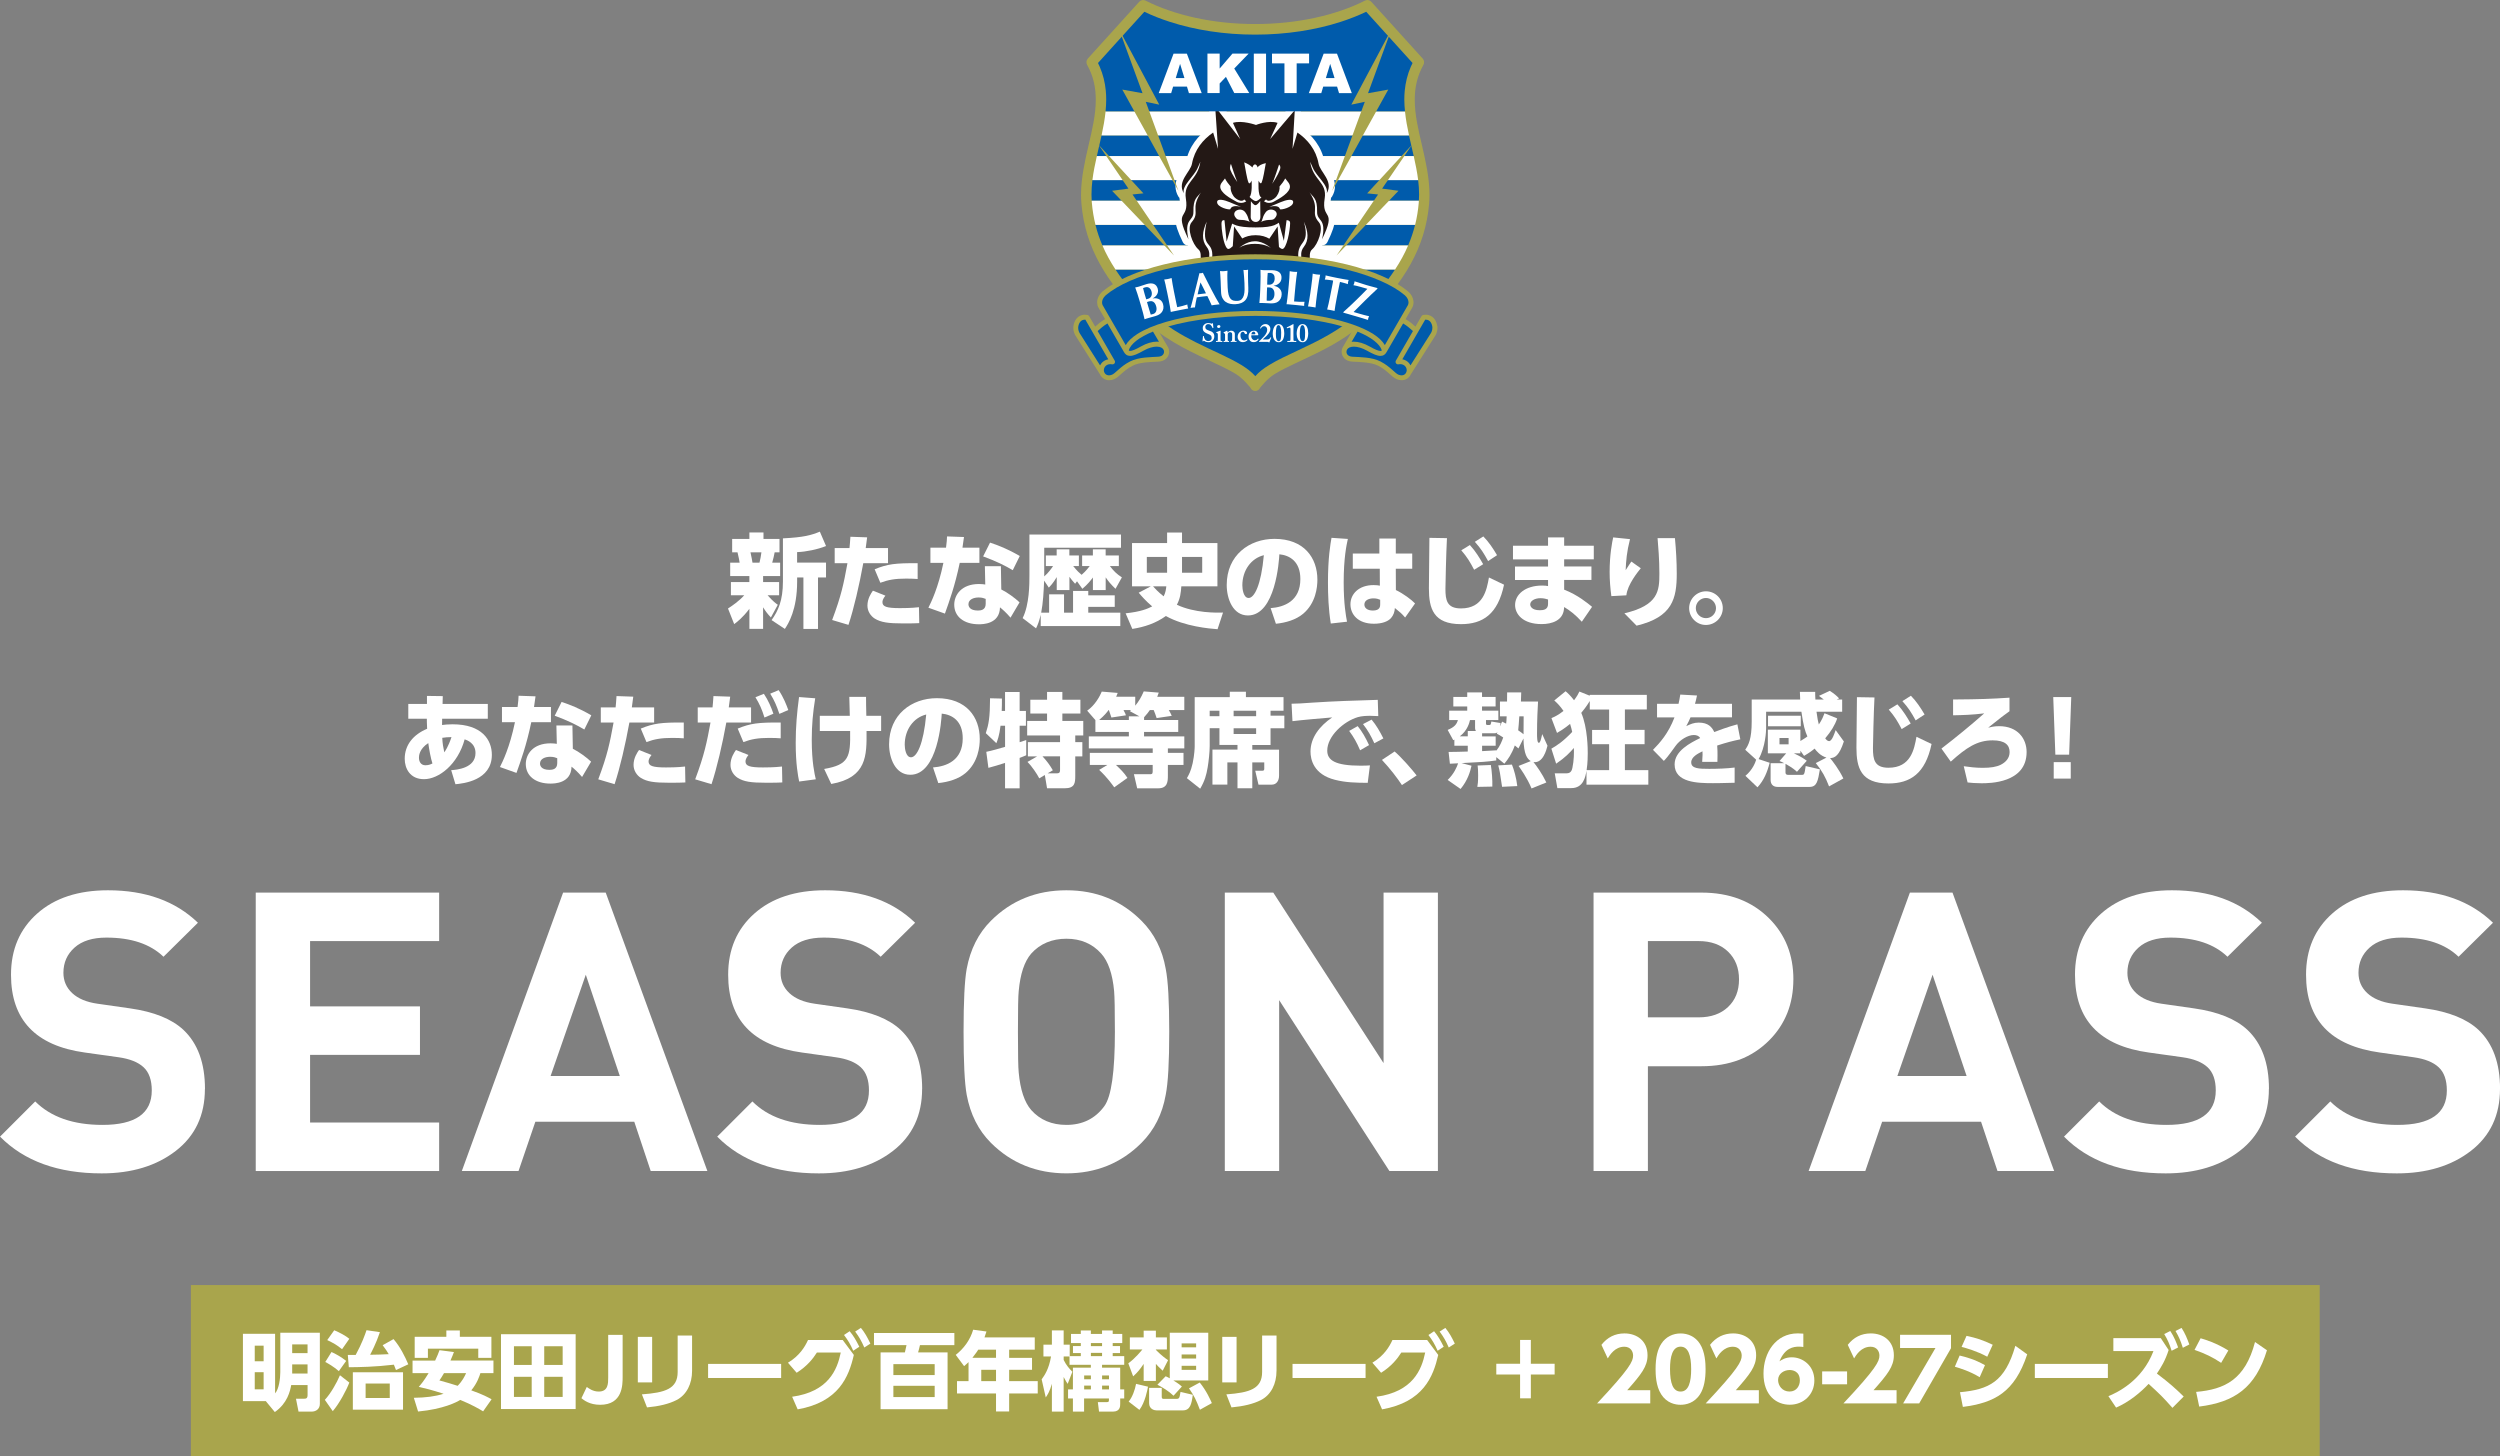 <?xml version="1.0" encoding="UTF-8"?>
<svg id="_レイヤー_2" data-name="レイヤー 2" xmlns="http://www.w3.org/2000/svg" viewBox="0 0 839.54 489">
  <rect x="0" y="0" width="839.54" height="489" fill="#808080" stroke="none"/>
  <defs>
    <style>
      .cls-1 {
        fill: none;
      }

      .cls-2 {
        fill: #a9a54c;
      }

      .cls-3 {
        fill: #005bab;
      }

      .cls-4 {
        fill: #231815;
      }

      .cls-5 {
        fill: #fff;
      }
    </style>
  </defs>
  <g id="_レイヤー_1-2" data-name="レイヤー 1">
    <g>
      <g>
        <path class="cls-5" d="M68.81,365.67c0,8.84-3.26,15.78-9.78,20.82-6.52,5.04-14.82,7.55-24.88,7.55-14.62,0-26-4.11-34.14-12.34l11.82-11.82c5.25,5.25,12.78,7.88,22.59,7.88,11.03,0,16.55-3.85,16.55-11.56,0-3.5-.92-6.11-2.76-7.81-1.84-1.71-4.64-2.82-8.4-3.35l-11.29-1.58c-16.55-2.28-24.82-10.99-24.82-26.13,0-8.49,2.93-15.34,8.8-20.55,5.86-5.21,13.79-7.81,23.77-7.81,12.61,0,22.67,3.63,30.2,10.9l-11.56,11.42c-4.46-4.29-10.86-6.43-19.17-6.43-4.64,0-8.21,1.12-10.7,3.35-2.5,2.23-3.74,5.06-3.74,8.47,0,2.71.99,4.99,2.96,6.83,1.97,1.84,4.79,3.02,8.47,3.55l11.03,1.58c7.96,1.14,13.92,3.54,17.86,7.22,4.81,4.55,7.22,11.16,7.22,19.83Z"/>
        <path class="cls-5" d="M147.47,393.25h-61.59v-93.5h61.59v16.28h-43.34v21.93h36.9v16.28h-36.9v22.72h43.34v16.28Z"/>
        <path class="cls-5" d="M237.56,393.25h-19.04l-5.52-16.55h-33.22l-5.65,16.55h-19.04l34.01-93.5h14.31l34.14,93.5ZM208.14,361.34l-11.42-34.01-11.82,34.01h23.24Z"/>
        <path class="cls-5" d="M309.66,365.67c0,8.84-3.26,15.78-9.78,20.82-6.52,5.04-14.82,7.55-24.89,7.55-14.62,0-26-4.11-34.14-12.34l11.82-11.82c5.25,5.25,12.78,7.88,22.59,7.88,11.03,0,16.55-3.85,16.55-11.56,0-3.5-.92-6.11-2.76-7.81-1.84-1.71-4.64-2.82-8.41-3.35l-11.29-1.58c-16.55-2.28-24.82-10.99-24.82-26.13,0-8.49,2.93-15.34,8.8-20.55,5.87-5.21,13.79-7.81,23.77-7.81,12.61,0,22.67,3.63,30.21,10.9l-11.56,11.42c-4.46-4.29-10.86-6.43-19.17-6.43-4.64,0-8.21,1.12-10.7,3.35-2.49,2.23-3.74,5.06-3.74,8.47,0,2.71.98,4.99,2.96,6.83,1.97,1.84,4.79,3.02,8.47,3.55l11.03,1.58c7.96,1.14,13.92,3.54,17.86,7.22,4.81,4.55,7.22,11.16,7.22,19.83Z"/>
        <path class="cls-5" d="M392.65,346.5c0,10.16-.39,17.2-1.18,21.14-1.14,6.48-3.85,11.86-8.14,16.15-6.83,6.83-15.23,10.24-25.21,10.24s-18.52-3.41-25.35-10.24c-4.2-4.2-6.92-9.59-8.14-16.15-.7-3.85-1.05-10.9-1.05-21.14s.35-17.29,1.05-21.14c1.22-6.57,3.94-11.95,8.14-16.15,6.83-6.83,15.28-10.24,25.35-10.24s18.38,3.41,25.21,10.24c4.29,4.29,7,9.67,8.14,16.15.79,3.94,1.18,10.99,1.18,21.14ZM374.4,346.5c0-7.18-.09-11.73-.26-13.66-.53-5.78-1.97-9.98-4.33-12.61-2.98-3.33-6.88-4.99-11.69-4.99s-8.84,1.66-11.82,4.99c-2.28,2.63-3.68,6.83-4.2,12.61-.18,1.58-.26,6.13-.26,13.66s.09,12.08.26,13.66c.53,5.78,1.92,9.98,4.2,12.61,2.98,3.33,6.92,4.99,11.82,4.99,5.43,0,9.67-2.1,12.74-6.3,2.36-3.24,3.54-11.56,3.54-24.95Z"/>
        <path class="cls-5" d="M482.87,393.25h-16.28l-37.03-57.39v57.39h-18.25v-93.5h16.28l37.03,57.26v-57.26h18.25v93.5Z"/>
        <path class="cls-5" d="M602.24,328.9c0,8.23-2.71,15.06-8.14,20.49-5.78,5.78-13.35,8.67-22.72,8.67h-17.99v35.19h-18.25v-93.5h36.25c9.37,0,16.94,2.89,22.72,8.67,5.43,5.43,8.14,12.26,8.14,20.49ZM583.99,328.9c0-3.85-1.23-6.96-3.68-9.32-2.45-2.36-5.74-3.55-9.85-3.55h-17.07v25.61h17.07c4.11,0,7.4-1.16,9.85-3.48,2.45-2.32,3.68-5.41,3.68-9.26Z"/>
        <path class="cls-5" d="M689.83,393.25h-19.04l-5.52-16.55h-33.22l-5.65,16.55h-19.04l34.01-93.5h14.31l34.14,93.5ZM660.42,361.34l-11.43-34.01-11.82,34.01h23.24Z"/>
        <path class="cls-5" d="M761.93,365.67c0,8.84-3.26,15.78-9.78,20.82-6.52,5.04-14.82,7.55-24.88,7.55-14.62,0-26-4.11-34.14-12.34l11.82-11.82c5.25,5.25,12.78,7.88,22.59,7.88,11.03,0,16.55-3.85,16.55-11.56,0-3.5-.92-6.11-2.76-7.81-1.84-1.71-4.64-2.82-8.4-3.35l-11.29-1.58c-16.55-2.28-24.82-10.99-24.82-26.13,0-8.49,2.93-15.34,8.8-20.55,5.86-5.21,13.79-7.81,23.77-7.81,12.61,0,22.67,3.63,30.2,10.9l-11.56,11.42c-4.46-4.29-10.86-6.43-19.17-6.43-4.64,0-8.21,1.12-10.7,3.35-2.5,2.23-3.74,5.06-3.74,8.47,0,2.71.99,4.99,2.96,6.83,1.97,1.84,4.79,3.02,8.47,3.55l11.03,1.58c7.96,1.14,13.92,3.54,17.86,7.22,4.81,4.55,7.22,11.16,7.22,19.83Z"/>
        <path class="cls-5" d="M839.54,365.67c0,8.84-3.26,15.78-9.78,20.82-6.52,5.04-14.82,7.55-24.89,7.55-14.62,0-26-4.11-34.14-12.34l11.82-11.82c5.25,5.25,12.78,7.88,22.59,7.88,11.03,0,16.55-3.85,16.55-11.56,0-3.5-.92-6.11-2.76-7.81-1.84-1.71-4.64-2.82-8.41-3.35l-11.29-1.58c-16.55-2.28-24.82-10.99-24.82-26.13,0-8.49,2.93-15.34,8.8-20.55,5.87-5.21,13.79-7.81,23.77-7.81,12.61,0,22.67,3.63,30.21,10.9l-11.56,11.42c-4.46-4.29-10.86-6.43-19.17-6.43-4.64,0-8.21,1.12-10.7,3.35-2.49,2.23-3.74,5.06-3.74,8.47,0,2.71.98,4.99,2.96,6.83,1.97,1.84,4.79,3.02,8.47,3.55l11.03,1.58c7.96,1.14,13.92,3.54,17.86,7.22,4.81,4.55,7.22,11.16,7.22,19.83Z"/>
      </g>
      <g>
        <path class="cls-5" d="M244.46,204.35c1.46-.95,3.68-2.45,5.48-4.46h-4.49v-4.43h6.2v-2.01h-6.44v-4.5h3.17c-.07-.41-.31-1.94-.71-3.47h-1.8v-4.5h5.79v-2.18h4.73v2.18h5.38v4.5h-1.63c-.24,1.23-.38,1.91-.82,3.47h2.66v4.5h-5.72v2.01h5.38v4.43h-3.88c1.84,2.08,2.89,2.83,3.44,3.2l-2.32,4.26c-1.19-1.26-1.77-2.04-2.62-3.41v7.25h-4.6v-6.74c-2.32,3.06-4.12,4.39-5.11,5.14l-2.08-5.25ZM252.02,185.48c.41,1.81.54,2.66.68,3.47h2.35c.27-1.12.51-2.25.65-3.47h-3.68ZM277.39,183.37c-2.79,1.12-6.68,1.94-9.71,2.04v3.51h9.71v5.01h-2.69v17.27h-4.9v-17.27h-2.11v1.33c0,9.57-2.96,14.17-4.12,15.94l-4.46-2.96c2.21-3.13,3.81-6.57,3.81-12.98v-14.47c6.98-.34,9.5-1.06,12.4-2.25l2.08,4.84Z"/>
        <path class="cls-5" d="M279.45,208.2c3.1-8.28,3.85-12.06,5.14-19.07h-4.29v-5.07h4.97c.14-1.26.17-1.94.31-3.81l5.62.2c-.21,1.7-.24,1.98-.48,3.61h7.49v5.07h-8.31c-1.33,7.36-3.17,15.29-4.97,20.71l-5.48-1.63ZM297.33,200.03c-.89,1.09-.99,1.81-.99,2.18,0,1.5,1.36,2.01,5.86,2.01.78,0,3.85,0,6.4-.31l.1,5.35c-1.4.07-2.66.1-5.28.1-5.28,0-7.59-.38-9.67-1.63-1.4-.89-2.45-2.49-2.45-4.36,0-2.35,1.26-4.19,1.84-5.01l4.19,1.67ZM308.16,194.44c-.92-.07-2.15-.14-3.81-.14-3.78,0-6.06.41-8.72,1.4l-1.91-4.53c4.33-1.77,6.88-2.08,14.44-2.04v5.31Z"/>
        <path class="cls-5" d="M328.9,183.92v5.11h-6.61c-1.6,7.73-3.58,13.11-4.97,17.03l-5.55-1.98c.92-1.84,3.27-6.54,5.04-15.05h-4.36v-5.11h5.24c.24-1.98.31-2.69.34-3.78l5.69.2c-.2,1.46-.27,1.87-.51,3.58h5.69ZM336.25,197.95c2.08,1.02,4.7,2.96,6.13,4.33l-3.03,5.14c-1.46-1.7-2.55-2.66-3.54-3.47-.1,5.69-5.89,5.69-7.12,5.69-5.01,0-8.24-2.59-8.24-6.57,0-3.3,2.45-6.95,8.31-6.95.95,0,1.67.1,2.11.17l-.13-6.16h5.38l.13,7.83ZM331.01,201.12c-.51-.2-1.19-.48-2.35-.48-1.67,0-3.44.65-3.44,2.28,0,.65.37,2.11,3.17,2.11,1.02,0,2.62-.2,2.62-2.25v-1.67ZM340.1,191.48c-2.83-1.67-5.45-2.96-9.95-4.63l2.32-4.63c2.79.92,5.89,2.11,9.98,4.5l-2.35,4.77Z"/>
        <path class="cls-5" d="M361.69,195.19l-.65.85c-.92-1.02-1.33-1.53-1.91-2.35v4.46h-4.26v-4.36c-1.09,1.91-2.21,3.07-2.66,3.54l-1.57-2.35c-.17,3.78-.34,7.39-.99,10.76h2.66v-6.16h5.01v6.16h3.03v-7.29h5.11v1.46h8.89v3.88h-8.89v1.94h10.76v4.5h-26.73v-3.78c-.58,2.38-.96,3.3-1.57,4.56l-4.5-3.44c2.28-4.53,2.28-11.51,2.28-14.24v-13.83h30.75v4.43h-25.78v9.64c1.43-1.23,2.45-2.69,2.96-3.47h-2.42v-3.58h3.64v-2.04h4.26v2.04h3.2v3.58h-1.91c1.5,1.81,1.98,2.21,2.83,2.93.48-.41,1.43-1.26,2.72-2.93h-2.55v-3.58h3.61v-2.04h4.29v2.04h4.43v3.58h-3c1.22,1.6,2.28,2.69,4.02,3.78l-2.14,3.85c-1.7-1.63-2.45-2.59-3.3-3.85v4.26h-4.29v-4.22c-.51.72-1.8,2.38-3.54,3.81l-1.81-2.55Z"/>
        <path class="cls-5" d="M408.86,211.3c-2.59-.2-11-.89-17.34-4.43-3.44,2.45-7.15,3.68-11.27,4.33l-2.25-5.24c5.14-.54,7.39-1.53,8.92-2.32-2.18-1.84-3.64-3.54-4.53-4.6l4.09-2.15h-6.33v-14.51h11.78v-3.54h5.01v3.54h11.89v14.51h-12.12c-.17,2.15-.34,4.02-1.5,6.2,6.03,2.83,13.42,2.69,15.5,2.62l-1.84,5.59ZM385.12,187.02v5.31h6.81v-5.31h-6.81ZM387.2,196.89c.68.75,1.67,1.87,3.58,3.37.68-1.36.78-2.42.89-3.37h-4.46ZM396.94,192.33h6.78v-5.31h-6.78v5.31Z"/>
        <path class="cls-5" d="M426.7,204.22c4.5-.34,9.98-2.32,9.98-9.77,0-5.93-3.61-7.97-7.05-8.31-.1,2.11-1.29,20.54-10.56,20.54-5.04,0-7.12-5.59-7.12-10.22,0-10.05,7.63-15.5,16.04-15.5,9.91,0,14.41,6.33,14.41,13.73,0,2.55-.54,7.83-4.77,11.41-2.42,2.04-5.82,3.03-9.16,3.37l-1.77-5.24ZM417.2,196.59c0,1.16.34,4.22,2.11,4.22,1.91,0,4.19-4.26,5.11-14.37-4.29,1.06-7.22,5.11-7.22,10.15Z"/>
        <path class="cls-5" d="M452.63,180.99c-.44,1.98-1.4,6.37-1.4,14.58,0,7.22.75,11.27,1.12,13.21l-5.45.61c-.78-4.84-.95-9.64-.95-13.76,0-8.31.82-12.91,1.19-15.02l5.48.37ZM474.25,185.89v5.11h-5.52l.03,7.15c2.52,1.19,5.28,3.27,6.44,4.5l-3.34,4.73c-1.19-1.4-1.63-1.74-3.44-3.2-.07,1.26-.44,2.38-1.29,3.37-1.05,1.19-3.06,1.91-5.76,1.91-5.35,0-7.87-3.13-7.87-6.54s2.76-6.44,7.77-6.44c1.09,0,1.6.1,2.11.2l-.03-5.69h-9.06v-5.11h8.92v-5.04h5.52v5.04h5.52ZM463.49,201.42c-.58-.24-1.19-.48-2.25-.48-1.6,0-3.06.65-3.06,2.08,0,1.16,1.02,2.01,2.86,2.01,2.45,0,2.45-1.46,2.45-2.11v-1.5Z"/>
        <path class="cls-5" d="M485.91,180.72c-.27,4.87-.51,15.9-.51,17.03,0,3.78.48,6.57,5.21,6.57,7.53,0,8.65-6.23,9.4-10.39l5.07,2.42c-2.08,9.91-7.12,13.25-14.47,13.25-9.26,0-10.76-5.25-10.76-12.02,0-2.69.14-14.54.17-16.96l5.89.1ZM493.61,183.03c1.94,2.11,3.34,4.46,4.46,6.44l-3.03,1.87c-1.46-2.76-2.28-4.16-4.32-6.54l2.89-1.77ZM498.13,180.14c1.84,1.87,3.27,4.05,4.6,6.3l-3,1.98c-1.5-2.72-2.38-4.16-4.46-6.47l2.86-1.81Z"/>
        <path class="cls-5" d="M535.22,183.24v4.6h-9.95v2.38h9.16v4.53h-9.16v3.27c4.56,1.74,8.04,4.67,9.37,5.76l-3.44,5.01c-2.15-2.35-3.85-3.68-5.93-4.94l-.07.72c-.38,3.78-3.99,5.01-7.49,5.01-6.4,0-8.92-3.41-8.92-6.4,0-3.58,3.44-6.54,9.06-6.54.95,0,1.4.07,2.01.17v-2.04h-11.1v-4.53h11.1v-2.38h-11.78v-4.6h11.78v-2.79h5.41v2.79h9.95ZM519.86,201.32c-.51-.17-1.43-.44-2.55-.44-1.87,0-3.44.85-3.44,2.11,0,.41.31,1.94,3.23,1.94,1.26,0,2.76-.24,2.76-2.11v-1.5Z"/>
        <path class="cls-5" d="M547.38,181.06c-1.09,4.26-1.33,7.29-1.46,10.42,1.09-1.67,1.46-2.28,1.91-2.9l3.17,2.25c-.85,1.06-4.5,5.48-4.84,9.09l-5.04.27c-.37-2.76-.58-5.31-.58-8.11,0-5.86.85-10.05,1.19-11.61l5.65.58ZM562.47,180.72c.37,3.95.61,7.94.61,11.92,0,8.34-1.4,14.58-13.49,17.47l-4.09-4.15c11.44-2.69,11.75-7.56,11.75-13.35,0-4.77-.38-9.09-.61-11.89h5.82Z"/>
        <path class="cls-5" d="M578.54,204.22c0,3.1-2.55,5.65-5.65,5.65-3.13.03-5.65-2.55-5.65-5.65s2.55-5.65,5.65-5.65,5.65,2.49,5.65,5.65ZM569.48,204.22c0,1.84,1.53,3.37,3.41,3.37s3.37-1.53,3.37-3.37-1.53-3.41-3.37-3.41-3.41,1.5-3.41,3.41Z"/>
        <path class="cls-5" d="M151.51,258.64c1.8-.14,8.17-.61,8.17-5.76,0-3.34-2.83-4.33-3.64-4.6-2.28,8.41-8.65,13.38-13.66,13.38-4.7,0-6.47-3.61-6.47-6.85,0-4.6,2.83-8.11,7.53-10.08-.1-2.11-.1-2.45-.1-3.37h-6.23v-4.97h6.27v-2.69l5.31.07-.07,2.62h15.19v4.97h-15.33c-.03.72-.03,1.43-.03,2.11.85-.1,1.87-.24,3.51-.24,9.88,0,13.21,5.24,13.21,10.25,0,8.68-9.71,9.64-12.23,9.88l-1.43-4.73ZM143.82,249.54c-3.03,1.98-3.13,4.26-3.13,4.9,0,1.33.65,2.55,2.18,2.55,1.19,0,1.97-.41,2.35-.61-.54-1.6-1.12-4.73-1.4-6.85ZM151.62,247.53c-1.29,0-2.08.1-3.1.24.07,1.84.34,3.34.68,4.87.24-.34,1.33-1.84,2.42-5.11Z"/>
        <path class="cls-5" d="M185.02,237.42v5.11h-6.61c-1.6,7.73-3.58,13.11-4.97,17.03l-5.55-1.98c.92-1.84,3.27-6.54,5.04-15.05h-4.36v-5.11h5.24c.24-1.98.31-2.69.34-3.78l5.69.2c-.21,1.46-.27,1.87-.51,3.58h5.69ZM192.37,251.45c2.08,1.02,4.7,2.96,6.13,4.33l-3.03,5.14c-1.46-1.7-2.55-2.66-3.54-3.47-.1,5.69-5.89,5.69-7.12,5.69-5.01,0-8.24-2.59-8.24-6.57,0-3.3,2.45-6.95,8.31-6.95.95,0,1.67.1,2.11.17l-.14-6.16h5.38l.14,7.83ZM187.13,254.62c-.51-.2-1.19-.48-2.35-.48-1.67,0-3.44.65-3.44,2.28,0,.65.38,2.11,3.17,2.11,1.02,0,2.62-.2,2.62-2.25v-1.67ZM196.22,244.98c-2.83-1.67-5.45-2.96-9.94-4.63l2.31-4.63c2.79.92,5.89,2.11,9.98,4.5l-2.35,4.77Z"/>
        <path class="cls-5" d="M200.91,261.7c3.1-8.28,3.85-12.06,5.14-19.07h-4.29v-5.07h4.97c.14-1.26.17-1.94.31-3.81l5.62.2c-.21,1.7-.24,1.98-.48,3.61h7.49v5.07h-8.31c-1.33,7.36-3.17,15.29-4.97,20.71l-5.48-1.63ZM218.79,253.53c-.88,1.09-.99,1.81-.99,2.18,0,1.5,1.36,2.01,5.86,2.01.78,0,3.85,0,6.4-.31l.1,5.35c-1.39.07-2.66.1-5.28.1-5.28,0-7.6-.37-9.67-1.63-1.4-.89-2.45-2.49-2.45-4.36,0-2.35,1.26-4.19,1.84-5.01l4.19,1.67ZM229.62,247.94c-.92-.07-2.14-.14-3.81-.14-3.78,0-6.06.41-8.72,1.4l-1.91-4.53c4.33-1.77,6.88-2.08,14.44-2.04v5.31Z"/>
        <path class="cls-5" d="M233.46,261.7c3.1-8.28,3.92-12.46,5.14-19.07h-4.29v-5.07h4.97c.14-1.26.17-1.94.31-3.81l5.62.2c-.21,1.7-.24,1.98-.48,3.61h7.49v5.07h-8.31c-1.33,7.36-3.17,15.29-4.97,20.71l-5.48-1.63ZM251.34,253.53c-.88,1.09-.99,1.81-.99,2.18,0,1.5,1.36,2.01,5.86,2.01.78,0,3.85,0,6.4-.31l.1,5.35c-1.39.07-2.66.1-5.28.1-5.38,0-7.6-.37-9.67-1.63-1.4-.89-2.45-2.49-2.45-4.36,0-2.35,1.26-4.19,1.84-5.01l4.19,1.67ZM262.17,247.94c-.92-.07-2.14-.14-3.81-.14-3.78,0-6.06.41-8.72,1.4l-1.91-4.53c4.33-1.77,6.88-2.08,14.44-2.04v5.31ZM256.52,232.99c1.5,2.21,2.45,4.53,3.2,6.68l-3,1.29c-.88-2.83-1.63-4.5-3.03-6.81l2.83-1.16ZM261.49,231.76c1.63,2.42,2.62,4.97,3.23,6.68l-3,1.29c-.95-2.86-1.7-4.53-3.07-6.78l2.83-1.19Z"/>
        <path class="cls-5" d="M273.76,234.49c-.78,4.84-1.16,9.03-1.16,13.93,0,7.53.96,11.61,1.36,13.28l-5.59.75c-.38-1.87-1.16-5.82-1.16-12.98,0-5.35.41-10.08,1.12-15.39l5.41.41ZM275.3,245.49v-5.11h10.08c-.04-1.02-.17-5.45-.17-6.37h5.62c0,1.09.03,4.36.1,6.37h4.97v5.11h-4.9c.07,8.24.13,15.67-11.85,17.78l-2.38-5.04c8.34-1.43,8.86-4.05,8.72-12.74h-10.18Z"/>
        <path class="cls-5" d="M313.32,257.72c4.5-.34,9.98-2.32,9.98-9.77,0-5.93-3.61-7.97-7.05-8.31-.1,2.11-1.29,20.54-10.56,20.54-5.04,0-7.12-5.58-7.12-10.22,0-10.05,7.63-15.5,16.04-15.5,9.91,0,14.41,6.33,14.41,13.73,0,2.55-.54,7.83-4.77,11.41-2.42,2.04-5.82,3.03-9.16,3.37l-1.77-5.25ZM303.82,250.09c0,1.16.34,4.22,2.11,4.22,1.91,0,4.19-4.26,5.11-14.37-4.29,1.06-7.22,5.11-7.22,10.15Z"/>
        <path class="cls-5" d="M331.22,252.47c1.67-.31,4.94-1.26,6.3-1.67v-7.08h-1.53c-.38,3.27-1.02,4.94-1.4,5.86l-3.54-3.37c.96-2.93,1.4-5.18,1.43-11.72l3.98.1c0,1.4,0,2.83-.07,4.16h1.12v-6.37h4.9v6.37h2.11v4.97h-2.11v5.52c.34-.1,2.01-.65,2.21-.72v5.11c-.48.2-.75.34-2.21.89v10.22h-4.9v-8.55c-1.57.51-4.26,1.36-5.59,1.67l-.71-5.38ZM348.31,254h-3.13v-4.77h10.8v-2.25h-11.04v-4.87h6.68v-2.49h-5.62v-4.63h5.62v-2.62h5.14v2.62h6.06v4.63h-6.06v2.49h7.02v4.87h-2.69v2.25h2.38v4.77h-2.38v6.57c0,2.35-.13,4.15-3.58,4.15h-5.89l-.75-4.46-1.87,1.12c-.68-1.4-2.59-4.19-3.95-5.52l3.27-1.87ZM351.82,259.69h3.17c.99,0,.99-.61.99-1.26v-4.43h-5.89c1.4,1.5,2.45,2.89,3.47,4.67l-1.74,1.02Z"/>
        <path class="cls-5" d="M384.19,241.78h11.48v4.02h-11.48v1.5h13.52v4.02h-5.52v1.5h5.25v4.05h-5.25v3.64c0,1.91-.1,4.22-3.23,4.22h-7.08l-1.09-4.73h5.38c.58,0,.92-.07.92-.92v-2.21h-12.36c1.43,1.33,2.83,2.69,3.88,4.36l-4.43,3.17c-.54-.75-2.35-3.34-5.07-5.86l2.76-1.67h-5.89v-4.05h21.12v-1.5h-21.46v-4.02h13.45v-1.5h-11.24v-3.98l-2.76-3.17c2.62-1.8,4.26-4.84,4.9-6.4l5.35.44c-.27.72-.34.89-.51,1.29h6.4v3c1.23-1.5,1.94-2.69,2.86-4.8l5.04.41c-.21.61-.34.89-.51,1.4h9.09v4.46h-5.21c.38.61.71,1.29.99,1.94l-5.07.75c-.38-1.12-.58-1.74-.99-2.69h-1.29c-.44.65-.95,1.33-1.94,2.42v.92ZM382.62,240.55l-3.2-1.74.41-.37h-2.55c.61,1.12.65,1.26.82,1.77l-4.87.75c-.24-.78-.75-2.25-.85-2.52h-.1c-.54.75-1.4,1.84-3.17,3.34h9.98v-1.23h3.54Z"/>
        <path class="cls-5" d="M401.2,234.11h11.78v-1.81h5.42v1.81h12.63v4.56h-4.36v1.67h4.63v4.22h-4.63v5.62h-6.13v1.57h8.99v8.72c0,1.74-.89,3.03-2.45,3.03h-4.46l-1.09-4.67h2.28c.51,0,.75-.1.75-.65v-2.15h-4.02v8.68h-4.97v-8.68h-3.4v7.46h-5.01v-11.75h8.41v-1.57h-6.06v-5.62h-3.27v5.93c0,2.04-.34,5.18-.68,7.19-.44,2.62-.99,4.6-2.52,7.19l-4.46-3.54c.54-.95,1.33-2.25,1.94-5.04.61-2.86.68-5.24.68-5.65v-16.52ZM406.23,238.68v1.84h3.27v-1.84h-3.27ZM414.27,238.68v1.84h7.56v-1.84h-7.56ZM414.27,244.57v1.91h7.56v-1.91h-7.56Z"/>
        <path class="cls-5" d="M462.85,240.48c-1.06-.07-2.01-.1-2.76-.1-1.12,0-2.86.07-4.09.44-4.84,1.43-10.29,6.44-10.29,11.24,0,3.2,2.55,5.07,11.27,5.07,1.6,0,2.38-.07,3.07-.1l-.75,5.86c-4.05-.03-7.39-.1-11-1.02-7.19-1.81-8.21-6.85-8.21-9.47,0-4.63,3-8.58,7.29-11.48-3.03.24-10.76.92-13.35,1.26l-.3-5.86c2.21-.03,3.23-.1,7.19-.38,7.25-.48,13.86-.68,21.76-.92l.17,5.45ZM455.94,243.85c1.53,1.87,2.59,3.78,3.81,6.37l-3,1.74c-1.16-2.69-2.08-4.33-3.68-6.51l2.86-1.6ZM460.61,241.67c1.6,1.91,2.72,3.88,3.95,6.3l-3.03,1.63c-1.26-2.69-2.01-4.09-3.81-6.44l2.89-1.5Z"/>
        <path class="cls-5" d="M470.79,263.64c-1.6-2.42-3.88-5.42-6.71-8.45l4.26-2.83c2.49,2.18,5.76,5.96,7.39,8.04l-4.94,3.24Z"/>
        <path class="cls-5" d="M509.93,251.35c-.51-.44-.61-.54-1.23-1.02-1.06,2.93-2.28,4.63-3.51,6.13l-2.72-2.21v1.12c-3.61.48-4.39.51-11.65.89l3.34.89c-.41,1.94-1.33,5.01-3.68,7.8l-4.33-3.03c2.15-2.08,3.07-4.29,3.51-5.59-2.01.1-2.25.1-2.76.14l-.44-3.95c1.12,0,4.97-.07,6.44-.14v-1.94h-4.5v-2.08c-.24.17-.14.1-.38.2l-1.87-3.44c2.32-.95,3.03-1.91,3.44-3.3h-2.93v-3.17h6.06v-1.4h-4.67v-3.2h4.67v-1.53h4.97v1.53h4.56v3.2h-4.56v1.4h5.48v3.17h-4.15v1.06c0,.24,0,.58.41.58h.71c.44,0,.48-.1.68-1.16l3.1.51c-.1.58-.14.78-.24,1.19l.75-1.67c.75.37.89.44,1.36.68.07-.41.13-1.26.17-2.45h-2.25v-4.97h2.38c0-.61.03-2.59.03-3.06h4.73c0,.48-.1,2.83-.1,3.06h5.75c-.13,2.45-.34,5.93-.34,10.8,0,.92,0,3.06.58,3.06.51,0,.71-.99,1.16-2.93l1.77,3.92c-.34,1.33-1.5,5.96-4.7,5.48,1.02,1.26,2.93,3.92,4.32,6.85l-4.97,2.01c-1.53-3.68-3.85-6.85-4.36-7.56l4.09-1.63c-1.16-.75-2.32-2.11-2.45-7.59l-1.7,3.37ZM492.9,247.29v-1.81h2.72c-.17-.31-.27-.61-.27-.92v-2.76h-1.7c-.2.85-.82,3.51-3.44,5.48h2.69ZM496.11,264.25c.14-.75.27-1.67.27-3.88,0-1.81-.07-2.42-.17-3.3l4.43-.17c.34,1.84.58,5.14.51,7.25l-5.04.1ZM502.85,245.93c-.14.1-.41.31-.92.31h-4.22v1.06h4.56v3.13h-4.56v1.81c1.26-.07,2.89-.17,4.77-.27v.14c1.26-1.57,1.87-3.17,2.32-4.46-1.12-.75-1.53-.95-2.15-1.26l.21-.44ZM504.42,264.22c-.71-4.77-.78-5.31-1.29-7.19l4.6-.27c.71,1.77,1.46,4.39,1.8,7.22l-5.11.24ZM510.21,240.55c-.17,2.69-.24,3.3-.38,4.7.89.58,1.4.99,1.8,1.33,0-.65.04-5.82.04-6.03h-1.46Z"/>
        <path class="cls-5" d="M520.99,251.41c1.84-1.06,3.95-2.42,6.98-5.62-.21-.89-.34-1.57-.71-2.69-1.98,1.63-3.41,2.45-4.39,3.03l-1.87-4.97c.99-.44,2.28-.99,4.05-2.42-1.16-1.7-2.18-2.69-3.1-3.51l3.81-3.1c.79.68,1.63,1.46,2.83,3.03,1.02-1.36,1.46-2.18,1.8-2.93l3.47,1.4v-.27h19.17v4.9h-7.36v6.85h6.61v4.8h-6.61v8.72h7.87v4.87h-20.77v-4.7c-.34,2.11-1.06,5.86-5.08,5.86h-4.7l-.88-4.97h4.05c1.26,0,1.7-.92,1.87-1.77.58-2.79.54-4.97.51-6.74-1.43,1.63-2.86,3.17-5.96,5.28l-1.6-5.04ZM540.37,258.64v-8.72h-5.72v-4.8h5.72v-6.85h-6.5v-2.86c-1.16,1.91-2.18,3.17-2.86,3.98,2.18,4.94,2.18,12.5,2.18,13.52,0,.71,0,3.24-.38,5.72h7.56Z"/>
        <path class="cls-5" d="M581.63,236.33v4.56h-13.93c-.41,1.02-.71,1.6-1.43,2.96,1.43-.68,2.52-1.19,4.19-1.19,3.2,0,4.46,1.53,5.21,3.17,1.09-.41,4.63-1.77,7.77-2.59l.99,5.04c-2.59.54-4.39.99-7.77,2.08.07.75.17,2.38.07,5.48h-5.11c.17-1.91.14-3.13.1-3.54-1.53.75-3.78,1.87-3.78,3.71,0,2.08,2.49,2.18,6.03,2.18,2.62,0,5.93-.1,8.55-.44v5.11c-5.07.14-6.13.14-7.32.14-5.11,0-12.84-.17-12.84-6.3,0-4.56,5.28-7.22,8.58-8.85-.44-.78-1.29-1.02-2.15-1.02-1.97,0-4.67,1.63-6.13,3.68-2.66,3.75-3.44,4.53-3.92,5.01l-3.64-3.71c2.28-2.32,5.14-5.45,7.22-10.9h-5.86v-4.56h7.22c.27-1.26.41-1.91.58-3.1l5.62.31c-.34,1.57-.44,2.01-.68,2.79h12.43Z"/>
        <path class="cls-5" d="M599.83,252.98h-6.16v-7.94h10.93v3.81c1.4-.82,1.97-1.26,2.35-1.53-.82-1.87-1.33-3.61-2.01-8.31h-11.85v5.59c0,.78-.17,6.16-2.52,10.32l3.71,1.23c-.78,3.1-1.94,5.93-4.09,8.24l-4.05-3.85c2.52-2.11,3.37-4.63,3.61-5.42l-3.68-3.34c1.09-1.57,2.18-3.58,2.18-9.47v-7.39h16.28c-.07-1.36-.07-1.87-.1-2.59h5.14c0,.78,0,1.57.07,2.59h2.83c-.17-.14-1.09-.82-1.63-1.23l3.64-1.7c1.53,1.02,2.21,1.57,3.13,2.55l-.82.38h1.84v4.09h-8.62c.37,2.52.48,3.24.78,4.29,1.12-1.67,1.5-2.72,1.91-3.78l4.26,1.74c-.75,2.25-2.11,4.43-4.02,6.68.27.41.78.95,1.29.95.99,0,1.8-2.52,2.21-3.71l2.76,3.81c-1.53,4.73-3.03,5.59-4.63,5.59.75.89,3.03,3.81,4.46,6.85l-4.8,2.66c-1.26-3.24-2.25-5.04-4.46-7.83l3.58-1.84c-2.11-.65-3.3-2.15-3.98-3.03-.61.54-1.67,1.36-3.54,2.45l-1.23-1.74v.89h-2.18c2.49,1.12,3.61,1.98,4.33,2.49l-3.3,3.71c-.65-.61-1.33-1.23-3.85-2.69v2.93c0,.61.41.78.82.78h4.63c.78,0,.92,0,1.33-2.96l4.77,1.12c-.65,3.88-.99,5.89-3.47,5.89h-10.73c-1.53,0-2.35-.89-2.35-2.38v-5.59h4.56c-.58-.31-.92-.48-1.57-.72l2.25-2.59ZM593.73,240.35h11v3.54h-11v-3.54ZM597.58,247.84v2.11h3.06v-2.11h-3.06Z"/>
        <path class="cls-5" d="M629.48,234.22c-.27,4.87-.51,15.9-.51,17.03,0,3.78.48,6.57,5.21,6.57,7.53,0,8.65-6.23,9.4-10.39l5.07,2.42c-2.08,9.91-7.12,13.25-14.47,13.25-9.26,0-10.76-5.24-10.76-12.02,0-2.69.13-14.54.17-16.96l5.89.1ZM637.18,236.53c1.94,2.11,3.34,4.46,4.46,6.44l-3.03,1.87c-1.46-2.76-2.28-4.15-4.33-6.54l2.89-1.77ZM641.71,233.64c1.84,1.87,3.27,4.05,4.6,6.3l-3,1.98c-1.5-2.72-2.38-4.15-4.46-6.47l2.86-1.81Z"/>
        <path class="cls-5" d="M674.81,238.85c-1.36.95-3.24,2.35-7.15,5.52.82-.2,1.94-.51,3.68-.51,6.2,0,9.23,4.16,9.23,8.68,0,10.49-12.53,10.49-15.19,10.49-1.97,0-3.47-.14-4.63-.27l-1.29-5.45c1.8.27,4.09.54,6.37.54,2.66,0,4.6-.31,6.03-1.02,1.7-.85,3-2.25,3-4.26,0-2.35-1.5-3.95-5.69-3.95-5.18,0-8.82,2.42-14.07,7.15l-3.13-4.39c4.9-3.78,9.71-7.7,14.37-11.82-4.19.51-7.12.58-10.46.65v-5.31c8.99-.07,12.81-.2,18.94-.61v4.56Z"/>
        <path class="cls-5" d="M695.56,234.08l-.71,19.34h-4.63l-.71-19.34h6.06ZM689.67,255.94h5.72v5.52h-5.72v-5.52Z"/>
      </g>
      <g>
        <path class="cls-2" d="M415.05,125.61h0c-2.53-1.55-5.83-3.08-9.46-4.78-7.26-3.42-15.87-7.54-22.61-14.56-11.12-11.57-18.56-22.7-19.83-37.99-.08-.97-.12-1.95-.12-2.91.05-11.37,5.01-22.06,4.95-31.9,0-4.01-.76-7.85-2.91-11.7-.38-.67-.28-1.51.23-2.09L382.59.58c.53-.58,1.38-.74,2.07-.39,9.59,4.86,22.58,7.89,36.88,7.88,14.3,0,27.29-3.02,36.88-7.88.7-.35,1.54-.19,2.07.39l17.29,19.11c.52.57.61,1.41.23,2.09-2.15,3.85-2.91,7.69-2.91,11.7-.06,9.84,4.9,20.53,4.95,31.9,0,.96-.04,1.94-.12,2.91-1.27,15.29-8.71,26.42-19.83,37.99-5.05,5.27-11.16,8.9-16.96,11.83-5.8,2.92-11.31,5.18-15.11,7.51-2.54,1.55-4.9,4.64-4.9,4.64-.28.64-.9,1.04-1.59,1.04s-1.31-.4-1.59-1.04c0,0-2.36-3.09-4.9-4.64"/>
        <path class="cls-3" d="M476.55,65.37c0-1.62-.11-3.25-.31-4.89h-109.39c-.2,1.64-.32,3.27-.31,4.89,0,.68.03,1.36.07,2.04h109.87c.04-.68.07-1.36.07-2.04"/>
        <path class="cls-3" d="M473.17,45.47h-103.25c-.5,2.33-1.06,4.64-1.58,6.93h106.4c-.52-2.29-1.08-4.61-1.58-6.93"/>
        <path class="cls-3" d="M475.21,75.5h-107.34c.6,2.4,1.38,4.7,2.34,6.93h102.66c.96-2.23,1.74-4.53,2.34-6.93"/>
        <path class="cls-3" d="M387.28,105.54c4.27,3.93,9.28,6.88,14.22,9.37,5.65,2.86,11.16,5.09,15.36,7.65,1.83,1.13,3.45,2.33,4.69,3.76h0c1.24-1.43,2.85-2.63,4.69-3.76,2.8-1.71,6.18-3.27,9.8-4.97,6.56-3.07,13.88-6.63,19.77-12.05h-68.52Z"/>
        <path class="cls-3" d="M468.48,90.52h-93.88c1.53,2.33,3.26,4.63,5.18,6.93h83.51c1.92-2.3,3.65-4.6,5.18-6.93"/>
        <path class="cls-5" d="M471.82,37.42h-100.55c-.27,2.7-.77,5.38-1.35,8.05h103.25c-.58-2.66-1.08-5.34-1.35-8.05"/>
        <path class="cls-5" d="M474.74,52.4h-106.4c-.61,2.72-1.17,5.41-1.49,8.08h109.39c-.33-2.67-.88-5.37-1.49-8.08"/>
        <path class="cls-5" d="M476.44,67.98c.02-.19.02-.37.04-.56h-109.87c.01.19.02.37.04.56.22,2.64.64,5.13,1.23,7.53h107.34c.6-2.39,1.01-4.89,1.23-7.53"/>
        <path class="cls-5" d="M472.87,82.43h-102.66c1.2,2.79,2.67,5.46,4.39,8.08h93.88c1.73-2.63,3.2-5.3,4.39-8.08"/>
        <path class="cls-5" d="M404.23,112.85s.05.02.05.07c.02.28.09.61.33,1,.26.42.72.63,1.15.63.47,0,1.14-.3,1.14-1.02,0-.8-.37-1.07-1.29-1.41-.28-.11-.86-.35-1.27-.74-.3-.28-.44-.71-.44-1.25,0-.49.19-.89.61-1.22.35-.3.73-.42,1.24-.42.58,0,.93.14,1.1.21.09.04.14.02.18-.03l.11-.11s.07-.05.12-.05.07.05.07.14c0,.14.14,1.36.14,1.45,0,.04-.02.05-.05.06l-.14.04s-.07,0-.09-.05c-.09-.24-.23-.59-.54-.93-.23-.25-.51-.37-.91-.37-.7,0-.98.56-.98.88,0,.3.04.56.25.78.23.23.72.44,1.07.54.51.16.93.33,1.26.68.28.3.44.66.44,1.25,0,1.07-.7,1.94-1.85,1.94-.72,0-1.14-.16-1.49-.42-.1-.07-.16-.1-.21-.1s-.09.07-.14.16c-.05.09-.09.1-.16.1s-.11-.05-.11-.14c.02-.11.14-1.52.16-1.62,0-.05.02-.07.05-.07l.19.02Z"/>
        <path class="cls-5" d="M408.96,112.31c0-.26-.05-.44-.45-.54-.08-.02-.09-.04-.09-.08v-.1s.02-.05.06-.07c.12-.05.99-.36,1.14-.42.09-.04.16-.05.21-.05s.08.03.07.11c-.02.14-.02.7-.02,1.42v.94c0,.33,0,.65.02.75.02.16.05.23.14.23h.35c.07,0,.09.02.09.06v.18c0,.05-.02.09-.07.09-.07,0-.47-.03-1.06-.03-.51,0-.84.03-.94.03-.04,0-.07-.02-.07-.09v-.17c0-.05.03-.07.09-.07h.38c.09,0,.13-.03.14-.17,0-.26.02-.54.02-.79v-1.23ZM409.25,110.15c-.27,0-.53-.19-.53-.49,0-.26.24-.49.59-.49s.52.25.52.45c0,.25-.17.52-.57.52"/>
        <path class="cls-5" d="M411.89,111.12c.07-.04.12-.07.17-.07s.09.03.11.11l.07.45h.05c.11-.12.26-.26.44-.35.21-.12.44-.21.7-.21.3,0,.58.05.77.21.38.28.48.54.48.9v1.26c0,.28,0,.67,0,.84,0,.19.11.24.21.24h.24c.08,0,.11.02.11.06v.2s-.02.06-.07.06c-.07,0-.33-.03-.94-.03-.52,0-.8.03-.86.03s-.07-.03-.07-.1v-.15c0-.05.02-.07.11-.07h.17c.07,0,.14-.05.16-.21.03-.23.04-.47.04-.82v-1.01c0-.35-.02-.58-.23-.75-.17-.16-.33-.16-.52-.16-.14,0-.35.04-.56.23-.14.14-.18.38-.18.62v1.8c0,.19.04.3.17.3h.16c.07,0,.09.02.09.08v.16c0,.05-.02.09-.07.09s-.3-.03-.82-.03-.82.03-.87.03c-.03,0-.05-.03-.05-.09v-.17c0-.05.02-.07.09-.07h.17c.1,0,.23-.03.23-.17v-1.97c0-.26-.16-.4-.37-.51l-.07-.04c-.05-.02-.07-.05-.07-.09v-.07s.04-.07.09-.09l.96-.45Z"/>
        <path class="cls-5" d="M418.92,114.13s.03.06,0,.1c-.22.27-.83.67-1.48.67-.59,0-1.07-.16-1.4-.58-.33-.42-.42-.77-.42-1.21,0-.55.21-1.16.65-1.56.37-.33.79-.51,1.28-.51,1.01,0,1.24.52,1.24.79,0,.21-.14.38-.38.38-.3,0-.44-.21-.52-.44-.12-.3-.31-.36-.54-.36-.35,0-.79.39-.79,1.01,0,.52.02.88.34,1.41.24.38.62.47.9.47.44,0,.71-.15.94-.33.02-.02.05-.02.08,0l.1.12Z"/>
        <path class="cls-5" d="M420.19,112.86c0,.89.64,1.41,1.14,1.41.54,0,.87-.23,1.06-.51.04-.06.07-.06.11-.04l.13.08s.06.06,0,.17c-.18.33-.63.92-1.59.92-.56,0-.95-.12-1.26-.47-.4-.46-.49-.9-.49-1.44,0-.48.05-.8.43-1.29.37-.47.76-.64,1.52-.64,1,0,1.32,1.04,1.32,1.4,0,.13-.09.14-.24.14h-2.11v.27ZM421.27,112.27c.18,0,.29-.05.29-.12,0-.26-.09-.78-.54-.78-.43,0-.69.31-.8.9h1.06Z"/>
        <path class="cls-5" d="M423.6,114.8c-.11,0-.24,0-.35,0-.11,0-.23.02-.35.02-.05,0-.07,0-.11-.04-.02-.07,0-.12.05-.18.35-.33,1.1-1.01,1.78-1.8.59-.72.94-1.4.93-2.14-.04-.68-.44-1.14-1.05-1.12-.61.02-.91.44-1.08.74-.04.07-.07.07-.1.05l-.14-.07s-.04-.04,0-.12c.14-.33.59-1.31,1.82-1.31.86,0,1.61.68,1.61,1.58,0,.75-.33,1.43-1.21,2.32-.56.56-1.08.98-1.38,1.26h1.61c.58,0,.8-.35,1-.66.05-.09.07-.11.16-.05.09.04.11.07.09.14l-.59,1.5c-.04.07-.02.09-.12.09-.09,0-.09-.02-.12-.09-.05-.1-.21-.12-.53-.12h-1.9Z"/>
        <path class="cls-5" d="M431.28,111.82c0,1.99-.68,3.11-1.89,3.11-1.5,0-1.99-1.71-1.99-2.78,0-1.97.75-3.32,1.97-3.32,1.48,0,1.9,1.68,1.9,2.99M428.73,109.74c-.21.61-.28,1.57-.28,2.27,0,.84.05,1.47.21,1.87.19.52.44.7.73.7.28,0,.52-.14.66-.59.14-.42.19-1.08.19-2.34,0-1.38-.3-2.46-.87-2.46-.31,0-.51.19-.65.56"/>
        <path class="cls-5" d="M433.36,110.46c0-.26-.05-.45-.21-.45-.09,0-.21.02-.37.07l-.52.16s-.07.02-.09-.02l-.07-.18s0-.07.05-.1l2.01-1.05c.05-.03.1-.05.16-.05s.07.03.07.14c0,.07-.04,1.43-.04,2.56v.37c0,.3.02,1.96.02,2.07,0,.45.04.51.53.51h.32c.07,0,.09.03.09.06v.22c0,.05-.02.07-.09.07s-1.26-.03-1.4-.03c-.18,0-1.4.03-1.45.03-.04,0-.07-.02-.07-.06v-.23c0-.05.03-.06.1-.06h.34c.52,0,.59-.02.61-.48.02-.24.02-1.57.02-1.82v-1.72Z"/>
        <path class="cls-5" d="M439.32,111.82c0,1.99-.68,3.11-1.89,3.11-1.5,0-1.99-1.71-1.99-2.78,0-1.97.75-3.32,1.97-3.32,1.49,0,1.9,1.68,1.9,2.99M436.77,109.74c-.21.61-.28,1.57-.28,2.27,0,.84.05,1.47.21,1.87.19.52.44.7.73.7.28,0,.52-.14.66-.59.14-.42.19-1.08.19-2.34,0-1.38-.3-2.46-.87-2.46-.31,0-.51.19-.65.56"/>
        <path class="cls-5" d="M447.04,70.21c-.15-.33-.28-.65-.28-1.53,0-.43.04-.98.15-1.68l-.68-.11s0,0,0,0l.68.11c.03-.19.06-.39.07-.57.13-.13.25-.27.35-.43.66-1.11.99-2.31.98-3.43-.02-2.21-1.06-3.87-1.89-5.18-.87-1.29-1.54-2.4-1.57-2.79-.97-5.38-4.24-9.25-7.97-11.8-.1-.07-.21-.13-.32-.18l.32-5.5c.05-.89-.47-1.72-1.3-2.05-.83-.33-1.78-.1-2.36.58l-3.22,3.78c-.1-.06-.21-.1-.33-.14-.96-.31-1.9-.41-2.81-.41-2.15.01-4.11.56-5.13.9-1.08-.33-3.22-.88-5.48-.9-.94,0-1.91.1-2.89.42,0,0,0,0,0,0l-3.66-4.74c-.56-.73-1.53-1-2.39-.67-.86.33-1.4,1.17-1.34,2.09l.46,6.69c-.08.04-.17.09-.25.15-3.72,2.55-7,6.42-7.97,11.8-.02.39-.7,1.49-1.57,2.79-.83,1.31-1.87,2.96-1.89,5.18,0,1.12.31,2.32.98,3.43.1.16.21.31.34.43.02.19.05.38.08.58.11.7.15,1.26.15,1.68-.03,1.17-.18,1.34-.48,1.9-.16.28-.41.66-.65,1.21-.24.55-.41,1.27-.4,2.04.03,1.82.71,3.83,2.43,7.43.33.69,1,1.12,1.72,1.17.56,1.1,1.22,2.07,2.08,2.83.06.06.03.04.05.05.02.02.08.35.08,1.02,0,.95.05,2.68,1.24,4.29,1.18,1.6,3.13,2.88,6.39,4.06.69.25,1.43.11,1.98-.31.15.06.29.11.43.16.65.25.86.48,1.05.77.18.29.31.76.31,1.47,0,.14,0,.29-.02.46-.07,1.03.63,1.94,1.63,2.16.11.29.25.58.42.86.58.96,1.44,1.81,2.62,2.6.89.6,2.08.43,2.77-.39.69-.83.63-2.03-.12-2.79-.45-.45-.68-.77-.76-.93-.02-.03-.03-.06-.04-.08.01-.04.04-.13.1-.26.27-.65,1.22-2.26,1.19-4.59,0-.32-.02-.66-.05-1-.13-1.21-.37-2.13-.45-2.98.63.04,1.15.07,1.47.09.07,0,.15,0,.23,0h0c.06,0,.12,0,.19,0,.33-.02.85-.05,1.48-.09-.08.84-.32,1.77-.45,2.97-.03.35-.05.69-.05,1.01,0,1.65.45,2.95.83,3.79.19.42.34.73.41.91.02.07.04.11.05.14-.02.04-.06.11-.13.22-.12.18-.34.44-.67.78-.76.77-.81,1.97-.12,2.79.41.49,1,.75,1.6.75.4,0,.81-.12,1.17-.36,1.18-.8,2.04-1.64,2.62-2.6.17-.28.31-.57.42-.86,1.01-.22,1.7-1.15,1.63-2.18-.01-.16-.02-.31-.02-.45,0-.71.13-1.18.31-1.47.18-.29.4-.52,1.05-.77.14-.05.28-.11.43-.16.55.42,1.29.56,1.98.31,2.49-.91,4.19-1.86,5.41-2.97.91-.83,1.51-1.79,1.83-2.71.47-1.39.36-2.55.4-3.16.01-.31.05-.48.06-.52.02-.04-.02,0,.05-.07.87-.76,1.53-1.73,2.08-2.83.72-.05,1.39-.48,1.72-1.17,1.73-3.59,2.41-5.6,2.43-7.43,0-.77-.17-1.49-.4-2.04-.37-.84-.7-1.25-.85-1.58"/>
        <path class="cls-4" d="M444.85,66.67c.89-5.59-3.94-6.02-4.88-12.34.26.53.56,1.2.9,2.02,1.2,2.9,5.42,5.97,4.66,8.58,2.41-4.07-2.22-7.12-2.73-9.96-.86-4.73-3.69-8.11-7.1-10.46l-1.65,5.47.76-12.99-8.28,9.73,2.5-5.46c-2.98-.99-7.25.7-7.25.7,0,0-4.75-1.69-7.74-.7l2.45,5.46-8.42-10.9.97,14.16-1.65-5.47c-3.4,2.35-6.24,5.73-7.1,10.46-.51,2.84-5.14,5.89-2.74,9.96-.75-2.61,3.46-5.68,4.66-8.58.34-.82.64-1.49.9-2.02-.95,6.33-5.77,6.75-4.88,12.34,1.2,7.55-4.23,3.18.87,13.68-1.59-7.35,1.74-5.8,1.67-9.26-.08-4.54,1.26-4.75,2.51-6.45-3.71,5.73-.06,6.48-3.13,10.01-1.71,1.97.36,7.43,2.23,9.03,2.44,2.09-2.22,5.68,7.11,9.05-5.96-4.22-1.81-6.68-4.24-9.79-1.84-2.35-1.5-5.19-.03-8.5-2.09,9.47,2.3,5.99,1.87,12.05-.27,3.72,2.75,5.35,4.82,6.1,2.23.81,2.86,2.61,2.71,4.79,1.66-5.52-2.86-4.94-2.86-7.7-.03-1.23.24-1.91.47-2.27-.09,1.02.57,2.63,2.4,4.02,4.32,3.26-1.82,5.95,3.75,9.73-3.31-3.34.3-3.34-.15-8.13-.15-1.63-.79-3.24-.31-5.38,1.6.12,3.06.21,3.62.23h-.01.03-.02c.56-.03,2.02-.11,3.62-.23.48,2.14-.16,3.75-.31,5.38-.45,4.79,3.16,4.79-.15,8.13,5.57-3.77-.57-6.46,3.75-9.73,1.83-1.38,2.49-3,2.4-4.02.22.36.49,1.04.46,2.27,0,2.76-4.51,2.18-2.86,7.7-.15-2.18.47-3.98,2.71-4.79,2.07-.75,5.09-2.38,4.82-6.1-.44-6.06,4.19-3.81,1.87-12.05,1.47,3.31,1.81,6.15-.03,8.5-2.44,3.12,1.72,5.58-4.24,9.79,9.33-3.37,4.68-6.97,7.11-9.05,1.87-1.6,3.94-7.06,2.23-9.03-3.07-3.53.58-4.28-3.13-10.01,1.25,1.7,2.6,1.91,2.51,6.45-.07,3.46,3.26,1.91,1.67,9.26,5.1-10.5-.33-6.13.87-13.68"/>
        <path class="cls-5" d="M433.19,74.52c-.16-.36-.52-.57-1.14-.58l-.9,6.94-1.69-6.09c-.4.26-.83.56-1.52.83-1.11.43-2.86.76-6.29.76-3.43,0-5.24-.28-6.46-.68-.57-.19-1.01-.4-1.42-.61l-1.85,6.05-.72-7.16c-.12-.02-.22-.04-.3-.04-.33.01-.43.12-.65.58-.02.03-.06.32-.06.7,0,1.71.52,5.7,1.43,7.49.3.61.63.91.87.89.02,0,.04,0,.06,0,.44-.05.9-.42,1.44-.93l.43-6.63,2.74,4.04c1.15-.64,2.59-1.1,4.5-1.1h.01c1.98,0,3.45.51,4.59,1.18l2.79-4.12.45,6.91c.4.36.76.61,1.11.65.02,0,.04,0,.06,0,.24.02.61-.3.93-.94.33-.63.62-1.52.87-2.47.49-1.91.77-4.11.77-5.16,0-.28-.03-.49-.04-.51M416.03,83.34s1.62-1.45,5.38-1.45,5.43,1.45,5.43,1.45c0,0-2.42-2.33-5.4-2.33s-5.4,2.33-5.4,2.33M413.17,70.22c.57-1.54,3.03-.89,3.59-.75-.51-.17-2.88-1.18-3.83-1.58-1.86-.78-4.13-1.28-4.21-.09-.13,1.84,4.3,2.84,4.45,2.42M430.06,67.89c-.95.4-3.32,1.41-3.83,1.58.56-.14,3.18-.78,3.59.75.11.43,4.58-.58,4.45-2.42-.08-1.19-2.35-.69-4.21.09M414.72,72.73c1.15,1.97,1.97.38,5.19,1.82-.85-.33-.31-1.31-1.7-3.23-1.39-1.92-4.65-.58-3.49,1.42M421.61,68.91c-.62,0-1.54-1.35-1.54-1.35,0,0-.07,4.56-.07,5.28,0,2.11,3.26,2.4,3.26,0,0-.89-.06-5.33-.06-5.33,0,0-.97,1.39-1.59,1.39M423.31,74.55c3.22-1.44,4.05.15,5.19-1.82,1.16-2-2.1-3.34-3.49-1.42-1.39,1.92-.85,2.9-1.7,3.23M411.73,65.56c1.14.91,2.55,1.66,3.49,2.17.55.3,1.08.41,1.57.41.5,0,.95-.12,1.29-.29.19-.08.33-.19.42-.27-.02-.02-.05-.05-.08-.07-.15-.14-.37-.33-.62-.55-.63,1.14-2.8-.02-3.55-1.08-.82-1.17-1.09-2.34-.98-3.25-.76-.87-1.44-1.78-1.9-2.71-.28.37-.65.87-1.14,1.48-.33.48-.45.89-.45,1.29-.02.93.78,1.97,1.94,2.88M424.47,67.58c.07.06.17.13.29.2.34.19.85.36,1.42.36.48,0,1.01-.11,1.57-.41.94-.51,2.35-1.26,3.49-2.17,1.16-.91,1.96-1.95,1.94-2.88,0-.39-.12-.81-.44-1.29-.49-.61-.87-1.1-1.15-1.48-.46.93-1.14,1.84-1.9,2.71.12.91-.15,2.08-.97,3.25-.74,1.06-2.92,2.22-3.55,1.08-.18.16-.35.31-.48.43-.08.07-.15.14-.21.2M413.36,55.03c-.19.36-.3.81-.3,1.4,0,.81,1.05,2.7,2.44,4.7-.88-2.18-1.61-4.56-2.13-6.1M420.31,60.65s.31,4.6-.7,5.48c.88.86,1.65,1.41,2.12,1.41.44,0,1.11-.49,1.89-1.27-1.33-.24-.97-5.62-.97-5.62,0,0,.64,1.53,1.04.62.51-1.18.98-4.23,1.39-6.49-1.35.29-2.5.85-2.73,1.47-.37-1.31-1.37-1.45-1.77,0-.49-.59-1.57-1.28-2.76-1.74.43,2.28.92,5.54,1.44,6.77.39.92,1.04-.62,1.04-.62M429.53,55.25c-.56,1.68-1.36,4.23-2.3,6.46,1.52-2.27,2.73-4.54,2.73-5.44,0-.43-.16-.76-.44-1.02"/>
        <path class="cls-1" d="M421.54,11.63c-14.21,0-27.21-2.87-37.25-7.67l-15.56,17.2c2.02,4.07,2.76,8.23,2.76,12.31,0,1.32-.09,2.64-.22,3.95-.96,9.58-4.78,18.9-4.73,27.95,0,.87.04,1.74.11,2.6.87,10.24,4.6,18.39,10.71,26.42,10.13-4.95,26.15-8.15,44.19-8.15s34.06,3.2,44.19,8.15c6.11-8.03,9.84-16.18,10.71-26.42.07-.87.11-1.73.11-2.6.05-9.05-3.77-18.38-4.73-27.95-.13-1.31-.21-2.63-.22-3.95,0-4.08.74-8.24,2.76-12.31l-15.57-17.2c-10.04,4.8-23.04,7.67-37.25,7.67"/>
        <path class="cls-2" d="M482.64,109.47c-.12-.86-.44-1.77-1.06-2.51-.61-.74-1.59-1.28-2.78-1.27-.28,0-.57.03-.87.08-.24.04-.44.19-.56.4l-2.03,3.52c-.83-.75-1.89-1.67-3.32-2.52l2.25-3.9.02-.04c.25-.49.39-1.06.39-1.66,0-1.21-.55-2.57-1.8-3.68-8.94-7.48-28.51-12.48-51.32-12.5-22.81.02-42.38,5.02-51.3,12.48-1.27,1.12-1.82,2.48-1.82,3.69,0,.6.13,1.17.39,1.67l.02.03,2.25,3.9c-1.43.85-2.48,1.77-3.32,2.52l-2.03-3.52c-.12-.21-.33-.35-.56-.4-.3-.06-.59-.08-.87-.08-1.19-.01-2.17.53-2.78,1.27-.62.74-.94,1.64-1.06,2.5-.03.21-.04.42-.04.62,0,1.49.67,2.53.71,2.6h0s8.23,13.01,8.23,13.01c.51,1.14,1.64,2.01,3.08,2.01,0,0,.01,0,.02,0,.53,0,1.08-.11,1.64-.34.98-.42,1.71-1.17,2.64-1.99.92-.82,2.02-1.73,3.56-2.53,2.32-1.23,6.21-1.27,8.78-1.4,1.14-.07,2.05-.49,2.65-1.12.6-.64.88-1.44.88-2.21,0-.48-.1-.95-.31-1.37h0s0,0,0,0h0s-.02-.03-.03-.04c-.06-.12-.13-.24-.21-.36l-3.28-5.59c7.83-2.83,19.63-4.68,32.78-4.67,11.44,0,21.85,1.38,29.52,3.61,1.15.33,2.24.69,3.26,1.06l-3.28,5.59c-.09.13-.16.26-.23.4-.21.42-.31.89-.31,1.37,0,.76.27,1.57.88,2.21.6.64,1.52,1.06,2.65,1.12,2.57.14,6.46.18,8.78,1.4,1.54.8,2.63,1.71,3.56,2.53.93.81,1.66,1.57,2.64,1.98.56.23,1.11.34,1.64.34h.02c1.45,0,2.57-.86,3.08-2l8.23-13.01h0c.04-.07.7-1.11.71-2.6,0-.2-.01-.41-.04-.62"/>
        <path class="cls-3" d="M379.05,117.65c.05.06.09.1.13.12.07.05.14.08.34.08.51.02,1.74-.42,3.71-1.55,1.81-1.02,3.63-1.56,5.24-1.57.25,0,.49.01.73.04l-2.01-3.42c-4.65,1.88-7.51,4.19-8.14,6.29"/>
        <path class="cls-3" d="M388.46,116.4c-1.22,0-2.81.44-4.42,1.35-2.06,1.15-3.35,1.74-4.53,1.76-.46,0-.92-.12-1.28-.37-.36-.25-.61-.58-.8-.94l-5.53-9.58c-1.41.84-2.41,1.76-3.3,2.55l5.73,9.93c.16.28.15.63-.04.9-.19.27-.51.4-.83.34-.21-.04-.4-.05-.58-.05-1.4,0-2.18,1.04-2.19,2,0,.05,0,.1,0,.15.1.91.73,1.6,1.73,1.61.29,0,.63-.06,1.01-.22.5-.19,1.21-.84,2.16-1.69.95-.85,2.18-1.88,3.9-2.76,2.91-1.49,6.94-1.42,9.45-1.59.8-.05,1.26-.31,1.54-.61.29-.3.42-.68.42-1.06,0-.23-.05-.46-.14-.63-.33-.67-1.06-1.07-2.33-1.08"/>
        <path class="cls-3" d="M362.52,111.8h0l6.9,10.9c.5-1,1.47-1.81,2.76-2.03l-7.69-13.31c-.07,0-.13,0-.2,0-.71.01-1.14.26-1.51.69-.36.42-.6,1.05-.68,1.66-.02.13-.03.26-.03.4,0,.84.37,1.58.45,1.7h0Z"/>
        <path class="cls-3" d="M455.9,111.36l-2.01,3.42c.22-.03.45-.04.68-.04h.05c1.6,0,3.43.55,5.24,1.57,1.97,1.13,3.2,1.57,3.71,1.55.2,0,.26-.04.34-.08.04-.02.08-.06.13-.12-.63-2.1-3.49-4.41-8.13-6.29"/>
        <path class="cls-3" d="M452.16,118.12c0,.38.13.76.42,1.06.29.3.74.55,1.55.61,2.51.16,6.53.1,9.45,1.59,1.71.89,2.94,1.91,3.9,2.76.95.86,1.66,1.5,2.16,1.69.39.16.73.22,1.02.22,1,0,1.63-.7,1.73-1.61,0-.06,0-.11,0-.16,0-.95-.78-1.99-2.18-2-.18,0-.37.02-.58.06-.32.06-.64-.07-.83-.34-.19-.27-.2-.61-.04-.9l5.73-9.93c-.88-.79-1.89-1.71-3.3-2.55l-5.53,9.57c-.19.36-.44.7-.8.95-.37.26-.82.38-1.28.38-1.18-.02-2.47-.62-4.52-1.76-1.6-.91-3.2-1.35-4.42-1.35-1.26.02-2,.42-2.32,1.08h0c-.09.18-.14.4-.14.64"/>
        <path class="cls-3" d="M480.31,108.04c-.37-.42-.8-.68-1.51-.69-.06,0-.13,0-.2,0l-7.68,13.31c1.28.22,2.25,1.03,2.75,2.03l6.9-10.9s0,0,0,0c0-.02.03-.05.05-.09.04-.08.1-.21.16-.37.12-.32.24-.76.24-1.25,0-.13,0-.26-.03-.4-.08-.61-.32-1.23-.68-1.65"/>
        <path class="cls-3" d="M465.05,115.89l7.76-13.44c.11-.23.19-.53.19-.87,0-.71-.31-1.6-1.23-2.42-8.28-7.01-27.69-12.11-50.23-12.09-22.54-.02-41.95,5.08-50.21,12.08-.93.84-1.24,1.72-1.24,2.43,0,.35.08.65.19.89l7.75,13.43c.79-1.37,2.13-2.6,3.87-3.72,2.44-1.57,5.72-2.93,9.66-4.08,7.88-2.29,18.4-3.67,29.98-3.68,17.38.02,32.34,3.09,39.65,7.76,1.74,1.12,3.07,2.35,3.87,3.72"/>
        <path class="cls-5" d="M381.91,98.52c-.22-.66-.45-1.32-.69-1.99.17-.03.36-.07.56-.11.2-.04.42-.1.67-.17.42-.12.86-.27,1.32-.43.45-.16.89-.31,1.32-.43.44-.13.86-.2,1.25-.22.39-.02.75.04,1.07.15.32.11.6.3.83.57.23.26.41.61.54,1.03.12.43.15.82.07,1.17-.08.36-.21.67-.39.94-.18.27-.4.51-.65.71-.25.2-.48.35-.69.46v.03c.24-.06.52-.08.85-.07.33.01.67.08,1,.2.34.13.65.33.94.6.29.27.5.64.64,1.1.16.56.21,1.07.13,1.52-.08.45-.24.85-.48,1.19-.25.34-.56.63-.95.85-.38.22-.8.39-1.24.52-.39.12-.76.22-1.1.31-.34.09-.7.19-1.07.3-.27.08-.54.16-.82.24-.28.08-.5.16-.66.23-.15-.66-.31-1.32-.48-2-.17-.67-.39-1.44-.64-2.3l-.62-2.12c-.25-.86-.49-1.62-.71-2.29M386.39,97.18c-.12-.21-.27-.37-.44-.5-.18-.12-.38-.2-.6-.25-.23-.04-.49-.02-.78.07-.22.06-.37.11-.45.14-.08.03-.17.07-.26.12.09.39.19.78.3,1.18.11.4.2.73.28,1,.08.28.16.55.24.8.08.25.16.51.24.78l.67-.2c.21-.06.4-.16.58-.3.18-.14.32-.32.43-.53.11-.21.18-.45.2-.73.03-.28-.01-.58-.11-.92-.07-.25-.17-.48-.29-.68M387.32,101.37c-.42-.27-.92-.31-1.51-.14-.14.04-.25.08-.35.11-.1.03-.19.06-.28.09.06.22.13.44.19.68.06.23.14.51.24.83.07.25.15.5.23.76.08.26.16.51.23.76.07.25.14.48.21.68.07.21.12.37.16.51.14-.03.27-.06.39-.09.12-.03.26-.07.43-.12.22-.07.41-.17.58-.32.17-.15.3-.34.39-.56.09-.23.15-.48.16-.77.01-.28-.03-.6-.13-.94-.21-.73-.53-1.22-.95-1.49"/>
        <path class="cls-5" d="M391.48,95.9c-.16-.68-.33-1.36-.51-2.04.17-.01.37-.03.57-.06.2-.02.43-.06.68-.11.25-.05.48-.1.67-.16.2-.06.38-.11.55-.17.1.7.21,1.39.33,2.08.12.69.27,1.47.44,2.35l.44,2.16c.12.6.24,1.19.36,1.75.12.56.22,1.05.32,1.46.57-.12,1.14-.25,1.71-.4.57-.15,1.14-.32,1.7-.51,0,.12.01.23.02.33,0,.1.03.23.07.4.03.17.07.3.1.39.03.09.06.17.09.23-.27.04-.61.11-1.01.18-.4.07-.94.18-1.64.32-.61.12-1.11.22-1.5.3-.37.08-.67.14-.9.18-.23.04-.4.08-.51.11-.12.03-.21.06-.29.08-.09-.67-.2-1.34-.32-2.03-.12-.69-.27-1.47-.45-2.35l-.44-2.16c-.18-.88-.35-1.66-.51-2.34"/>
        <path class="cls-5" d="M409.55,102.21c-.25,0-.48.03-.7.06-.22.03-.44.05-.65.08-.21.03-.43.05-.65.08-.22.03-.43.06-.65.11-.23-.51-.46-1.02-.7-1.55-.24-.53-.49-1.05-.75-1.57-.33.03-.65.06-.98.1-.33.04-.65.07-.98.11-.27.03-.53.07-.79.11-.26.04-.53.08-.79.12-.14.57-.26,1.14-.36,1.71-.11.57-.2,1.13-.27,1.67-.12,0-.25,0-.36.01-.12.01-.24.03-.36.04-.12.01-.24.03-.37.05-.12.01-.25.04-.39.08.09-.3.2-.7.35-1.22.14-.52.3-1.11.46-1.76.17-.65.35-1.36.54-2.1.19-.75.38-1.51.57-2.27.19-.76.37-1.52.56-2.26.18-.74.35-1.43.5-2.07.1,0,.2.02.3.02.09,0,.19,0,.29-.01.1-.01.2-.03.29-.06.09-.03.18-.06.28-.09.44.87.91,1.81,1.41,2.8.5,1,1,1.97,1.5,2.93.5.96.99,1.86,1.46,2.72.47.86.89,1.58,1.26,2.17M403.14,94.85c-.19.68-.36,1.34-.51,2-.16.66-.31,1.33-.45,2.01l2.8-.35c-.31-.63-.61-1.24-.9-1.84-.3-.6-.61-1.21-.93-1.82"/>
        <path class="cls-5" d="M413.09,102.02c-.58-.12-1.08-.34-1.52-.66-.44-.32-.79-.74-1.06-1.27-.27-.52-.42-1.17-.45-1.94-.02-.43-.04-.82-.05-1.16-.01-.34-.02-.66-.04-.95-.01-.29-.02-.57-.03-.84,0-.27-.02-.55-.03-.84-.04-.88-.08-1.58-.12-2.12-.04-.54-.07-.94-.1-1.21.21.01.42.02.63.03.21,0,.43,0,.63,0,.2-.01.41-.03.63-.06.21-.03.42-.05.63-.09-.05,1.05-.07,2.03-.04,2.93.02.9.06,1.82.1,2.75.05.98.15,1.77.31,2.37.16.6.38,1.06.66,1.37.28.32.61.52.99.61.38.09.83.12,1.33.1.61-.03,1.09-.21,1.42-.56.33-.34.58-.79.73-1.34.15-.55.23-1.17.24-1.87,0-.7,0-1.43-.04-2.18-.04-.75-.08-1.49-.14-2.23-.06-.74-.12-1.48-.2-2.22.14.02.28.03.42.04.13.01.26.01.37,0,.13,0,.26-.02.38-.04.12-.02.25-.05.38-.07-.01.24-.02.56-.02.96,0,.4,0,.86,0,1.39,0,.52.01,1.1.03,1.74.01.63.04,1.3.07,2,.09,1.88-.23,3.25-.96,4.1-.73.85-1.84,1.32-3.33,1.39-.66.03-1.27-.01-1.85-.13"/>
        <path class="cls-5" d="M423.32,92.72c0-.7-.01-1.4-.03-2.11.17.03.36.05.57.08.2.02.43.04.69.05.44.02.9.02,1.39,0,.48,0,.95,0,1.39,0,.46.02.88.08,1.26.19.38.11.7.27.97.48.27.21.48.48.61.8.14.32.2.71.18,1.15-.02.44-.12.82-.3,1.14-.19.31-.41.57-.67.77-.26.2-.54.36-.84.47-.3.11-.57.18-.8.22v.03c.23.02.51.09.82.2.31.11.61.28.89.51.28.23.51.51.7.86.19.35.27.76.26,1.25-.02.58-.14,1.08-.35,1.48-.21.4-.49.73-.83.98-.34.25-.73.42-1.16.5-.43.09-.88.13-1.34.11-.41-.02-.79-.03-1.15-.06-.35-.02-.72-.04-1.11-.05-.28,0-.56-.02-.85-.03-.29,0-.53,0-.7,0,.07-.67.13-1.35.17-2.05.05-.7.08-1.49.12-2.39l.07-2.21c.03-.9.05-1.7.05-2.39M427.56,97.13c-.31-.39-.77-.59-1.39-.61-.14,0-.27,0-.37,0-.1,0-.2,0-.29,0,0,.23-.02.46-.03.71-.01.24-.03.53-.04.87,0,.26-.02.52-.02.8,0,.27,0,.53-.02.8,0,.26-.01.5-.02.71,0,.22,0,.4-.01.54.14.02.28.03.4.04.12,0,.27.02.45.02.22,0,.44-.03.65-.12.21-.09.39-.23.55-.41.16-.18.29-.41.39-.68.1-.27.16-.58.17-.93.03-.76-.12-1.33-.43-1.71M428,92.86c-.05-.23-.14-.44-.26-.61-.13-.17-.29-.31-.49-.42-.2-.11-.46-.17-.77-.18-.22,0-.38-.01-.47,0-.09,0-.18.01-.29.03-.03.4-.06.81-.09,1.22-.02.41-.04.76-.05,1.03,0,.29-.02.57-.02.84,0,.26-.01.54-.02.82l.69.02c.22,0,.43-.03.64-.11.21-.08.41-.2.58-.36.17-.16.31-.37.42-.63.11-.26.17-.56.19-.9.01-.26-.01-.51-.06-.74"/>
        <path class="cls-5" d="M432.99,93.16c.04-.7.08-1.4.11-2.1.17.04.36.07.56.11.2.04.43.06.69.09.26.02.49.04.69.04.2,0,.4,0,.57,0-.11.7-.21,1.39-.29,2.08-.09.69-.17,1.49-.26,2.38l-.21,2.2c-.06.61-.11,1.21-.16,1.78-.05.57-.09,1.07-.12,1.49.58.06,1.17.09,1.75.12.59.02,1.18.02,1.78,0-.03.12-.06.22-.08.32-.02.1-.04.23-.05.4-.02.17-.02.31-.02.41,0,.1,0,.18.02.25-.27-.04-.61-.08-1.02-.12-.4-.04-.96-.1-1.66-.17-.62-.06-1.13-.11-1.52-.14-.38-.04-.68-.07-.91-.09-.23-.02-.41-.04-.52-.04-.12,0-.22,0-.3,0,.1-.67.2-1.34.29-2.04.09-.69.17-1.49.26-2.38l.21-2.2c.09-.89.15-1.69.2-2.38"/>
        <path class="cls-5" d="M440.63,93.98c.08-.69.15-1.39.2-2.09.17.05.36.09.56.14.2.04.43.08.68.12.25.04.48.06.69.07.21.01.4.02.57.02-.14.69-.27,1.38-.39,2.07-.12.69-.24,1.48-.36,2.36l-.31,2.19c-.12.89-.23,1.68-.3,2.37-.08.69-.14,1.38-.2,2.04-.17-.04-.36-.08-.56-.11-.2-.03-.43-.06-.69-.1-.25-.04-.48-.07-.69-.1-.2-.03-.39-.05-.57-.05.13-.66.26-1.33.38-2.02.12-.69.24-1.48.37-2.36l.31-2.18c.13-.89.23-1.68.3-2.38"/>
        <path class="cls-5" d="M447.61,94.77c.04-.26.07-.44.07-.56-.15-.03-.34-.06-.56-.09-.22-.03-.46-.07-.72-.1-.26-.03-.52-.06-.78-.09-.27-.02-.51-.04-.74-.05.04-.11.08-.23.12-.34.04-.11.07-.23.09-.35.02-.12.04-.24.05-.35,0-.12.01-.24.02-.36.34.08.65.15.92.22.27.07.56.13.84.19.29.06.6.13.93.2.34.07.74.16,1.22.25.47.09.88.17,1.22.23.34.06.65.12.93.17.28.05.56.1.83.14.27.04.56.09.87.14-.04.11-.08.23-.12.34-.04.11-.07.23-.09.35-.02.11-.04.23-.05.35,0,.12-.01.24-.01.36-.2-.07-.42-.15-.66-.22-.25-.08-.49-.15-.74-.21-.24-.07-.48-.13-.69-.18-.22-.05-.41-.1-.56-.13-.02.05-.04.13-.07.22-.02.09-.05.21-.07.33l-.17.84-.79,3.98c-.17.88-.32,1.66-.43,2.35-.11.69-.22,1.37-.31,2.03-.17-.05-.35-.1-.55-.14-.2-.04-.43-.08-.68-.14-.25-.05-.48-.09-.68-.13-.2-.04-.39-.07-.57-.08.17-.65.33-1.32.49-2,.15-.68.32-1.46.49-2.34l.79-3.98c.06-.31.11-.59.16-.85"/>
        <path class="cls-5" d="M452.98,103.11c.67-.62,1.35-1.27,2.05-1.95.71-.68,1.41-1.38,2.12-2.08.71-.71,1.38-1.39,2.01-2.05v-.04c-.77-.23-1.55-.45-2.34-.67-.79-.22-1.57-.41-2.33-.55.05-.11.1-.21.15-.31.04-.1.08-.21.12-.32.03-.11.06-.23.07-.33.02-.11.03-.22.05-.34.45.13.85.26,1.2.37.35.11.67.22.98.32.31.1.61.2.91.29.3.1.62.2.96.3.3.09.59.17.85.24.26.07.53.15.81.22.28.08.58.16.89.24.32.08.69.18,1.1.29l-.08.28c-1.39,1.28-2.73,2.56-4.02,3.84-1.3,1.27-2.6,2.57-3.9,3.89v.03c.76.23,1.41.42,1.94.57.53.15,1,.28,1.4.39.4.11.74.19,1.02.26.28.07.56.13.83.19-.04.11-.09.22-.14.31-.05.1-.09.2-.13.32-.03.11-.06.22-.06.33,0,.1-.02.2-.04.29-.62-.21-1.21-.39-1.79-.56-.58-.17-1.21-.36-1.9-.56-1.19-.35-2.19-.64-2.99-.87-.8-.23-1.34-.38-1.63-.46l.07-.22c.54-.48,1.14-1.03,1.8-1.65"/>
        <path class="cls-3" d="M473.8,22.36c.18-.4.36-.8.56-1.2l-5.18-5.73-7.32-8.09-3.07-3.39c-2.66,1.27-5.53,2.4-8.57,3.39-8.44,2.73-18.23,4.28-28.68,4.29-10.45,0-20.24-1.56-28.68-4.29-3.04-.98-5.91-2.11-8.57-3.39l-3.07,3.39-7.32,8.09-5.18,5.73c.2.4.38.8.56,1.2,1.16,2.68,1.8,5.39,2.06,8.09.1,1.01.14,2.02.14,3.02,0,1.31-.09,2.61-.21,3.91h100.54c-.13-1.3-.21-2.6-.22-3.91,0-1,.04-2.01.14-3.02.26-2.7.9-5.41,2.06-8.09"/>
        <polygon class="cls-2" points="389.29 35.14 375.78 9.77 383.68 31.31 376.88 30.08 395.75 64.13 384.77 34.19 389.29 35.14"/>
        <polygon class="cls-2" points="383.98 64.93 368.92 48.61 378.94 63.34 373.45 64.07 394.24 85.8 380.31 65.31 383.98 64.93"/>
        <polygon class="cls-2" points="453.8 35.14 467.3 9.77 459.4 31.31 466.21 30.08 447.33 64.13 458.32 34.19 453.8 35.14"/>
        <polygon class="cls-2" points="459.11 64.93 474.17 48.61 464.14 63.34 469.64 64.07 448.84 85.8 462.78 65.31 459.11 64.93"/>
        <path class="cls-5" d="M398.6,29.08h-4.65l-.65,2.19h-4.18l4.98-13.25h4.47l4.98,13.25h-4.29l-.66-2.19ZM397.75,26.21l-1.46-4.76-1.45,4.76h2.91Z"/>
        <polygon class="cls-5" points="405.48 18.01 409.58 18.01 409.58 23.02 413.87 18.01 419.31 18.01 414.48 23.01 419.53 31.26 414.49 31.26 411.69 25.81 409.58 28.03 409.58 31.26 405.48 31.26 405.48 18.01"/>
        <rect class="cls-5" x="421.05" y="18.01" width="4.11" height="13.25"/>
        <polygon class="cls-5" points="427.16 18.01 439.61 18.01 439.61 21.28 435.44 21.28 435.44 31.26 431.34 31.26 431.34 21.28 427.16 21.28 427.16 18.01"/>
        <path class="cls-5" d="M449.01,29.08h-4.65l-.65,2.19h-4.18l4.98-13.25h4.47l4.98,13.25h-4.29l-.66-2.19ZM448.16,26.21l-1.46-4.76-1.45,4.76h2.91Z"/>
      </g>
      <g>
        <rect class="cls-2" x="64.1" y="431.54" width="714.89" height="57.47"/>
        <g>
          <path class="cls-5" d="M94.11,447.56h13.3v23.9c0,1.69-1.29,2.58-2.75,2.58h-4.41l-.86-4.33h2.75c.6,0,1.15-.09,1.15-1.23v-3.35h-5.5c-.37,2.06-1.29,6.13-5.5,9.06l-2.98-3.61.09-.06h-7.82v-22.61h10.8v20c1.32-1.46,1.75-5.07,1.75-7.11v-13.24ZM88.53,451.89h-2.98v5.24h2.98v-5.24ZM88.53,460.8h-2.98v5.76h2.98v-5.76ZM103.28,451.46h-5.16v2.95h5.16v-2.95ZM103.28,458.19h-5.16v3.07h5.16v-3.07Z"/>
          <path class="cls-5" d="M109.09,470.08c1.86-1.95,4.04-5.73,5.07-8.25l3.15,2.46c-.92,2.46-3.38,7.08-5.56,9.6l-2.67-3.81ZM113.79,460.45c-1.83-1.58-3.55-2.55-4.56-3.07l2.09-3.35c1.26.54,3.24,1.63,4.93,2.98l-2.46,3.44ZM114.88,453.09c-1.95-1.55-2.64-1.92-4.99-3.07l2.35-3.3c1.86.77,3.96,1.92,5.07,2.87l-2.44,3.5ZM132.15,449.68c2.32,2.72,3.84,5.87,4.96,8.48l-4.13,1.92c-.26-.69-.4-1.06-.71-1.8-6.3.75-11.58.83-15.13.86l-.34-4.13h2.64c2.12-3.9,3.15-6.85,3.64-8.31l4.5.66c-1.32,3.93-2.95,6.93-3.29,7.59,2.95-.06,3.81-.06,6.25-.2-.6-1-1.03-1.69-2.04-3.01l3.67-2.06ZM135.34,473.38h-16.85v-12.55h16.85v12.55ZM130.89,464.61h-8.11v4.87h8.11v-4.87Z"/>
          <path class="cls-5" d="M152.44,454.03c-.29.77-.6,1.6-1.17,2.87h14.44v4.21h-4.38c-.34,1.06-1.06,3.35-3.07,5.79,4.01,1.43,5.65,2.35,6.82,3.01l-2.84,4.04c-1.32-.8-3.7-2.21-7.68-3.84-1.18.75-5.62,3.09-14.16,3.9l-1.43-4.61c4.01-.06,7.08-.43,10-1.35-3.84-1.26-6.65-1.95-8.34-2.32.72-.83,1.66-1.89,3.3-4.61h-5.39v-4.21h7.59c.77-1.66,1.15-2.58,1.46-3.5l4.84.63ZM139.26,448.91h10.63v-2.12h4.53v2.12h10.6v7.08h-4.41v-3.09h-16.91v3.09h-4.44v-7.08ZM149.11,461.11c-.57,1.06-1.12,1.83-1.55,2.46,2.38.66,4.27,1.2,6.13,1.81,1.63-1.66,2.38-3.24,2.84-4.27h-7.42Z"/>
          <path class="cls-5" d="M193.31,448.05v25.13h-25.07v-25.13h25.07ZM178.55,452.09h-5.96v6.28h5.96v-6.28ZM178.55,462.35h-5.96v6.76h5.96v-6.76ZM188.95,452.09h-6.19v6.28h6.19v-6.28ZM188.95,462.35h-6.19v6.76h6.19v-6.76Z"/>
          <path class="cls-5" d="M209.09,448.25v14.13c0,2.72,0,9.37-7.56,9.37-3.53,0-5.47-1.55-6.28-2.21l1.8-3.78c.72.52,2.09,1.55,4.01,1.55,3.18,0,3.18-2.72,3.18-4.67v-14.38h4.84Z"/>
          <path class="cls-5" d="M219,464.24h-4.81v-15.3h4.81v15.3ZM232.41,460.37c0,4.3-1.81,8.05-5.24,9.8-2.52,1.29-5.85,2.09-9.89,2.46l-1.72-4.38c7.88-.57,12.01-1.89,12.01-7.51v-12.24h4.84v11.86Z"/>
          <path class="cls-5" d="M262.32,458.02v4.73h-24.53v-4.73h24.53Z"/>
          <path class="cls-5" d="M266.01,469.05c12.15-1.69,15.13-9,16.33-14.84h-8.02c-1.26,2.01-3.3,4.61-6.79,6.79l-2.92-3.38c3.9-2.32,5.73-5.39,6.73-7.62h11.66l3.73,5.01c-1.69,7.34-5.02,15.82-18.86,18.28l-1.86-4.24ZM285.33,447.04c1.38,1.66,2.15,3.07,3.24,5.22l-2.04,1.35c-1-2.26-1.72-3.47-3.1-5.3l1.89-1.26ZM289.11,445.93c1.35,1.66,2.06,2.98,3.18,5.27l-2.04,1.32c-1-2.26-1.66-3.44-3.07-5.36l1.92-1.23Z"/>
          <path class="cls-5" d="M318.21,454.15v19.09h-22.5v-19.09h8.17c.26-1.09.29-1.23.54-2.44h-10.92v-4.07h26.99v4.07h-11.55c-.29,1.23-.32,1.38-.63,2.44h9.89ZM300.01,458.1v3.67h13.87v-3.67h-13.87ZM300.01,465.38v3.78h13.87v-3.78h-13.87Z"/>
          <path class="cls-5" d="M347.49,449.11v4.13h-8.6v2.75h7.68v4.01h-7.68v3.81h9.6v4.13h-9.6v6.05h-4.41v-6.05h-13.1v-4.13h3.87v-6.39c-.49.49-.92.86-1.49,1.35l-2.81-3.78c2.78-2.15,4.93-5.19,5.85-8.45l4.47.6c-.2.69-.29.97-.66,1.98h16.88ZM328.52,453.23c-.14.23-.8,1.29-1.98,2.75h7.94v-2.75h-5.96ZM334.48,459.99h-4.96v3.81h4.96v-3.81Z"/>
          <path class="cls-5" d="M359.18,455.53h-1.98v1.17c.89,1.8,1.86,2.89,2.92,3.96l-1.58,4.07c-.4-.6-.69-1.03-1.35-2.32v11.63h-3.95v-9.34c-.69,2.55-1.55,3.84-2.06,4.58l-1.38-6.08c1-1.35,2.46-3.5,3.15-7.68h-2.55v-3.95h2.84v-4.79h3.95v4.79h2.04v3.84h3.72v-1.03h-2.63v-2.35h2.63v-1h-3.29v-3.07h3.29v-1.17h3.38v1.17h3.75v-1.17h3.58v1.17h3.21v3.07h-3.21v1h2.46v2.35h-2.46v1.03h3.87v2.92h-7.45v.95h6.1v7.31h1.35v3.04h-1.35v1.8c0,.77,0,2.61-2.44,2.61h-4.67l-.4-3.18h2.92c.6,0,.8-.12.8-.6v-.63h-8.34v4.41h-3.75v-4.41h-1.63v-3.04h1.63v-7.31h6.02v-.95h-7.16v-2.81ZM364.08,461.91v1.26h2.26v-1.26h-2.26ZM364.08,465.3v1.29h2.26v-1.29h-2.26ZM366.34,451.03v1.03h3.75v-1.03h-3.75ZM366.34,454.32v1.09h3.75v-1.09h-3.75ZM370.1,461.91v1.26h2.32v-1.26h-2.32ZM370.1,465.3v1.29h2.32v-1.29h-2.32Z"/>
          <path class="cls-5" d="M378.9,457.82c2.32-1.63,4.44-4.3,4.73-4.64h-4.21v-4.07h4.64v-2.26h4.1v2.26h3.7v4.07h-3.7v.14c2.06,2.06,3.44,3.01,4.1,3.44l-1.81,3.55c-1.29-1.18-1.69-1.63-2.29-2.29v5.73h-4.1v-5.73c-1.21,1.8-2.06,2.87-3.53,4.18l-1.63-4.38ZM385.52,465.67c-.2,1.06-.97,5.27-2.89,7.79l-3.61-2.78c1.23-1.46,2.12-3.93,2.49-5.96l4.01.95ZM385.89,466.07h4.24v2.98c0,.63.23.72.74.72h4.07c1.12,0,1.15-.26,1.49-2.35l4.13.97c-.4,3.07-.86,5.24-3.35,5.24h-8.83c-.72,0-2.49-.4-2.49-2.44v-5.13ZM391.45,462.17c.66.29.97.46,1.38.69v-15.3h12.92v16.02h-11.72c1.81,1.09,2.38,1.61,2.87,2.04l-2.81,3.09c-1.61-1.55-3.55-2.72-5.42-3.7l2.78-2.84ZM396.81,451.14v1.32h4.87v-1.32h-4.87ZM396.81,454.84v1.38h4.87v-1.38h-4.87ZM396.81,458.65v1.38h4.87v-1.38h-4.87ZM402.89,464.27c2.29,2.81,3.64,5.93,4.07,6.91l-4.01,2.24c-1.26-3.3-1.86-4.56-3.67-7.19l3.61-1.95Z"/>
          <path class="cls-5" d="M415.26,464.24h-4.81v-15.3h4.81v15.3ZM428.67,460.37c0,4.3-1.8,8.05-5.24,9.8-2.52,1.29-5.85,2.09-9.88,2.46l-1.72-4.38c7.88-.57,12.01-1.89,12.01-7.51v-12.24h4.84v11.86Z"/>
          <path class="cls-5" d="M458.58,458.02v4.73h-24.53v-4.73h24.53Z"/>
          <path class="cls-5" d="M462.27,469.05c12.15-1.69,15.13-9,16.33-14.84h-8.02c-1.26,2.01-3.29,4.61-6.79,6.79l-2.92-3.38c3.9-2.32,5.73-5.39,6.73-7.62h11.66l3.72,5.01c-1.69,7.34-5.01,15.82-18.86,18.28l-1.86-4.24ZM481.58,447.04c1.38,1.66,2.15,3.07,3.24,5.22l-2.04,1.35c-1-2.26-1.72-3.47-3.09-5.3l1.89-1.26ZM485.37,445.93c1.35,1.66,2.06,2.98,3.18,5.27l-2.03,1.32c-1-2.26-1.66-3.44-3.07-5.36l1.92-1.23Z"/>
          <path class="cls-5" d="M510.47,449.97h3.61v8h7.99v3.61h-7.99v8h-3.61v-8h-7.99v-3.61h7.99v-8Z"/>
          <path class="cls-5" d="M554.18,466.84v4.44h-17.85c11-11.72,12.09-14.13,12.09-16.05,0-1.4-.86-2.98-2.95-2.98-3.15,0-4.84,2.75-5.56,3.93l-2.12-4.56c1.98-2.52,4.55-3.84,7.74-3.84,4.1,0,7.74,2.46,7.74,7.34,0,3.75-2.09,6.39-6.82,11.72h7.74Z"/>
          <path class="cls-5" d="M557.83,468.19c-1.78-2.75-1.86-6.73-1.86-8.42,0-4.07.74-6.71,1.92-8.51,1.49-2.35,3.95-3.47,6.47-3.47s4.99,1.09,6.51,3.5c1.72,2.69,1.89,6.48,1.89,8.48,0,3.35-.49,6.3-1.86,8.45-1.92,3.01-4.81,3.53-6.54,3.53s-4.61-.52-6.53-3.55ZM567.92,459.77c0-4.67-1-7.54-3.55-7.54-2.72,0-3.55,3.3-3.55,7.54,0,4.67.97,7.54,3.55,7.54,2.72,0,3.55-3.24,3.55-7.54Z"/>
          <path class="cls-5" d="M590.65,466.84v4.44h-17.85c11-11.72,12.09-14.13,12.09-16.05,0-1.4-.86-2.98-2.95-2.98-3.15,0-4.84,2.75-5.56,3.93l-2.12-4.56c1.98-2.52,4.56-3.84,7.74-3.84,4.1,0,7.74,2.46,7.74,7.34,0,3.75-2.09,6.39-6.82,11.72h7.74Z"/>
          <path class="cls-5" d="M605.59,452.34c-.52-.06-.86-.12-1.43-.12-1.92,0-4.76.43-6.59,4.93.66-.43,1.95-1.35,4.13-1.35,3.61,0,7.59,2.72,7.59,7.79,0,4.76-3.67,8.14-8.25,8.14-4.33,0-8.83-2.95-8.83-10.46,0-6.96,4.07-13.5,11.52-13.5.52,0,1.23.03,1.86.09v4.47ZM600.95,460.08c-1.8,0-3.84,1.18-3.84,3.35,0,1.89,1.4,3.87,3.84,3.87s3.47-2.03,3.47-3.7c0-3.27-2.61-3.53-3.47-3.53Z"/>
          <path class="cls-5" d="M620.28,460.54v4.33h-8.37v-4.33h8.37Z"/>
          <path class="cls-5" d="M636.9,466.84v4.44h-17.85c11-11.72,12.09-14.13,12.09-16.05,0-1.4-.86-2.98-2.95-2.98-3.15,0-4.84,2.75-5.56,3.93l-2.12-4.56c1.98-2.52,4.55-3.84,7.74-3.84,4.1,0,7.74,2.46,7.74,7.34,0,3.75-2.09,6.39-6.82,11.72h7.74Z"/>
          <path class="cls-5" d="M655.18,448.25v4.5l-10.69,18.54h-5.39l10.86-18.6h-11.89v-4.44h17.11Z"/>
          <path class="cls-5" d="M664.81,462.49c-3.32-2.04-6.73-3.04-8.34-3.53l1.61-3.75c2.35.57,5.04,1.29,8.51,3.24l-1.78,4.04ZM658.19,467.53c9.8-.92,15.1-3.47,18.6-15.59l3.98,2.87c-4.24,12.75-10.97,16.28-21.61,17.65l-.97-4.93ZM667.36,455.61c-3.61-1.95-7.08-2.89-8.63-3.3l1.66-3.7c3.35.69,5.5,1.43,8.8,2.98l-1.83,4.01Z"/>
          <path class="cls-5" d="M707.86,458.02v4.73h-24.53v-4.73h24.53Z"/>
          <path class="cls-5" d="M728.27,453.35c-1.17,3.64-2.55,5.82-3.95,7.91,4.18,3.15,6.33,5.1,9,7.71l-3.78,3.81c-3.27-3.7-4.15-4.53-8-8.05-2.69,2.87-6.5,6.05-10.92,7.97l-2.58-3.84c2.92-1.2,11.35-5.16,15.13-15.16h-13.47v-4.33h15.93l2.63,3.98ZM728.81,446.96c1.32,1.98,2.09,4.01,2.64,5.53l-2.18,1.12c-.75-2.35-1.29-3.61-2.49-5.62l2.04-1.03ZM732.6,445.93c1.17,1.83,1.78,3.3,2.61,5.56l-2.18,1.12c-.75-2.35-1.29-3.64-2.46-5.65l2.04-1.03Z"/>
          <path class="cls-5" d="M745.9,457.67c-2.89-1.92-5.39-3.12-8.94-4.36l2.04-3.9c1.58.46,5.13,1.52,9.31,4.1l-2.41,4.16ZM737.5,467.42c9.63-.83,16.48-4.15,19.77-16.76l4.01,2.78c-3.84,12.58-10.86,17.42-22.75,18.91l-1.03-4.93Z"/>
        </g>
      </g>
    </g>
  </g>
</svg>